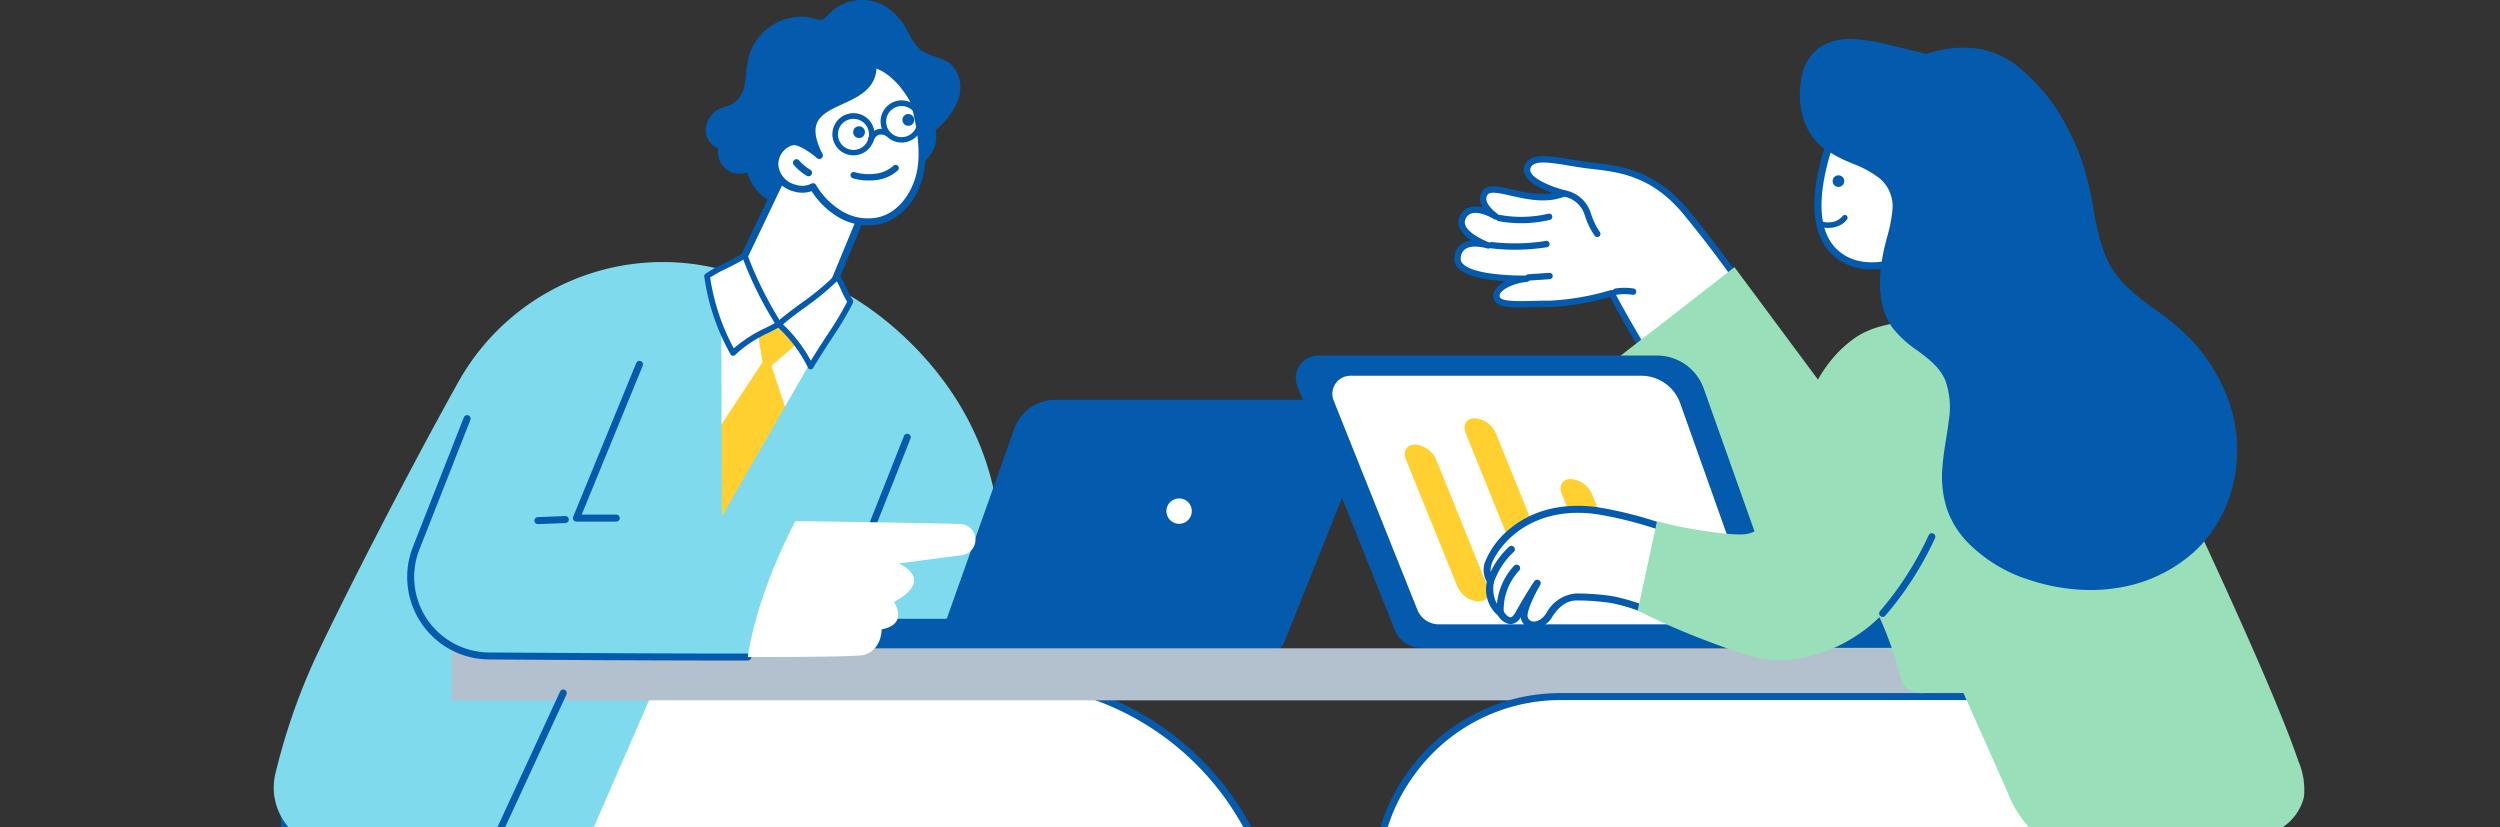 <svg xmlns="http://www.w3.org/2000/svg" xmlns:xlink="http://www.w3.org/1999/xlink" width="414" height="136.951" viewBox="0 0 414 136.951">
  <rect x="0" y="0" width="414" height="136.951" fill="#333333" stroke="none"/>
  <defs>
    <clipPath id="clip-path">
      <rect id="長方形_29250" data-name="長方形 29250" width="414" height="136.951" transform="translate(180 1656.549)" fill="#fff" stroke="#005bac" stroke-width="1"/>
    </clipPath>
    <clipPath id="clip-path-2">
      <rect id="長方形_29253" data-name="長方形 29253" width="392.625" height="238.49" fill="none"/>
    </clipPath>
  </defs>
  <g id="img_vision02" transform="translate(-180 -1656.549)" clip-path="url(#clip-path)">
    <g id="グループ_50848" data-name="グループ 50848" transform="translate(-123.625 19.549)">
      <g id="グループ_50849" data-name="グループ 50849" transform="translate(317 1637)">
        <g id="グループ_50848-2" data-name="グループ 50848" clip-path="url(#clip-path-2)">
          <path id="パス_119285" data-name="パス 119285" d="M396.758,78.879c-2.27-4.05-6.723-11.4-8.376-14.726a42.8,42.8,0,0,1-10.248,1.769c-4.4-.014-8.439.514-8.8-1.073s2.721-2.905,4.989-3.087c0,0-11.719.272-11.451-3.409s5.082-2.1,5.082-2.1-5.552-1.985-4.2-4.685,5.442-.11,5.442-.11-3.142-2.137-1.724-3.973,7.88,2.3,13.027.142c0,0-6.674-1.694-6.081-4.2s5.3-1.065,9.756-.488,10.679.695,16.56,7.856S410.5,63.747,410.5,63.747a143.862,143.862,0,0,1-13.742,15.132" transform="translate(-134.876 -15.613)" fill="#fff"/>
          <path id="パス_119286" data-name="パス 119286" d="M396.538,79.034a.466.466,0,0,1-.059,0,.372.372,0,0,1-.264-.185c-.821-1.465-1.922-3.351-3.088-5.349-2-3.419-4.055-6.949-5.156-9.115a41.689,41.689,0,0,1-10.005,1.7h-.226c-.875,0-1.728.02-2.555.04-3.529.083-6.081.143-6.433-1.4a1.663,1.663,0,0,1,.331-1.376,5.049,5.049,0,0,1,2.154-1.478c-2.815-.145-6.883-.628-8.358-2.176a2.007,2.007,0,0,1-.6-1.576,2.769,2.769,0,0,1,1.171-2.234,3.7,3.7,0,0,1,1.964-.546,5.408,5.408,0,0,1-2.3-2.291,2.177,2.177,0,0,1,.086-1.855,2.443,2.443,0,0,1,1.572-1.325,4.374,4.374,0,0,1,2.4.156,3.257,3.257,0,0,1-.632-1.384,2,2,0,0,1,.418-1.59c.776-1.006,2.516-.613,4.72-.115s4.887,1.1,7.348.5c-2-.643-5.7-2.141-5.189-4.3.554-2.335,3.926-1.775,7.5-1.181.875.146,1.779.3,2.668.412.381.049.776.095,1.182.143,4.281.5,10.145,1.184,15.616,7.845,5.825,7.093,9.746,12.92,9.785,12.978a.37.37,0,0,1-.014.433,145.5,145.5,0,0,1-13.784,15.178.372.372,0,0,1-.25.1m-8.376-15.466a.37.37,0,0,1,.332.205c1.048,2.11,3.2,5.79,5.273,9.349,1.062,1.82,2.07,3.547,2.864,4.951a145.055,145.055,0,0,0,13.191-14.558c-.77-1.128-4.429-6.413-9.591-12.7-5.281-6.431-10.742-7.068-15.13-7.58-.409-.048-.807-.094-1.191-.144-.9-.117-1.813-.268-2.694-.415-3.359-.559-6.26-1.042-6.654.621-.415,1.752,4.172,3.335,5.812,3.751a.37.37,0,0,1,.052.7c-2.959,1.241-6.256.5-8.906-.1-1.869-.422-3.482-.787-3.971-.155a1.268,1.268,0,0,0-.272,1.02c.2,1.237,1.894,2.409,1.911,2.42a.37.37,0,0,1-.406.619c-.022-.014-2.256-1.411-3.807-.981a1.71,1.71,0,0,0-1.107.944,1.447,1.447,0,0,0-.06,1.248c.565,1.411,3.116,2.588,4.051,2.922a.37.37,0,0,1-.239.7c-.025-.008-2.437-.78-3.754.1a2.045,2.045,0,0,0-.844,1.673,1.277,1.277,0,0,0,.4,1.011c2.069,2.174,10.593,2,10.677,2a.378.378,0,0,1,.379.351.37.37,0,0,1-.341.388c-1.576.126-3.726.875-4.451,1.863a.925.925,0,0,0-.206.773c.217.953,2.878.89,5.693.824.887-.021,1.808-.042,2.748-.04h.049a42.887,42.887,0,0,0,10.09-1.753.358.358,0,0,1,.108-.016" transform="translate(-134.657 -15.398)" fill="#045aac"/>
          <path id="パス_119287" data-name="パス 119287" d="M396.446,79.1a.535.535,0,0,1-.083-.007.523.523,0,0,1-.376-.263c-.846-1.508-1.985-3.459-3.086-5.346-1.957-3.351-3.979-6.814-5.1-9.007a41.258,41.258,0,0,1-9.923,1.667h-.226c-.86,0-1.7.019-2.516.039-3.639.085-6.244.148-6.625-1.521a1.813,1.813,0,0,1,.359-1.5A4.573,4.573,0,0,1,370.5,61.89c-2.935-.195-6.448-.74-7.826-2.188a2.153,2.153,0,0,1-.64-1.7,2.918,2.918,0,0,1,1.24-2.353,3.519,3.519,0,0,1,1.564-.538A4.943,4.943,0,0,1,362.882,53a2.329,2.329,0,0,1,.092-1.984,2.593,2.593,0,0,1,1.67-1.406,4.124,4.124,0,0,1,2.075.043,3.078,3.078,0,0,1-.422-1.094,2.155,2.155,0,0,1,.449-1.712c.838-1.085,2.621-.682,4.879-.172a17.889,17.889,0,0,0,6.71.621c-2.206-.772-5.231-2.229-4.739-4.3.587-2.479,4.031-1.906,7.675-1.3.87.145,1.771.295,2.662.41.351.046.712.088,1.084.132l.1.011c4.308.5,10.208,1.191,15.719,7.9,5.857,7.132,9.756,12.934,9.793,12.991a.525.525,0,0,1-.021.617,144.752,144.752,0,0,1-13.8,15.2.526.526,0,0,1-.356.139M387.878,64.13a.158.158,0,0,1,.14.086c1.108,2.178,3.164,5.7,5.153,9.107,1.1,1.889,2.242,3.841,3.089,5.351a.211.211,0,0,0,.152.106l.034,0a.213.213,0,0,0,.144-.057,144.516,144.516,0,0,0,13.766-15.158.212.212,0,0,0,.008-.249c-.037-.057-3.928-5.845-9.775-12.966-5.431-6.613-11.258-7.293-15.513-7.789l-.1-.011c-.373-.043-.736-.086-1.088-.132-.9-.116-1.8-.266-2.673-.412-3.5-.581-6.8-1.13-7.318,1.062-.494,2.083,3.392,3.573,5.085,4.117a.157.157,0,0,1-.011.3c-2.495.608-5.224-.008-7.416-.5-2.153-.487-3.851-.871-4.565.057a1.848,1.848,0,0,0-.387,1.47,3.078,3.078,0,0,0,.6,1.315.157.157,0,0,1-.173.243,4.156,4.156,0,0,0-2.31-.156,2.292,2.292,0,0,0-1.473,1.245,2.026,2.026,0,0,0-.081,1.727,5.1,5.1,0,0,0,2.233,2.215.16.16,0,0,1,.071.175.158.158,0,0,1-.148.117,3.514,3.514,0,0,0-1.881.519,2.62,2.62,0,0,0-1.1,2.116,1.856,1.856,0,0,0,.554,1.456c1.1,1.155,4.03,1.911,8.252,2.129a.157.157,0,0,1,.052.3,4.833,4.833,0,0,0-2.087,1.425,1.505,1.505,0,0,0-.3,1.248c.323,1.417,2.822,1.36,6.276,1.277.851-.02,1.7-.04,2.559-.04h.226a41.242,41.242,0,0,0,9.961-1.691.169.169,0,0,1,.043-.006m8.661,14.007-.025,0a.158.158,0,0,1-.112-.078c-.794-1.4-1.8-3.126-2.863-4.949-2.078-3.558-4.225-7.238-5.278-9.359a.223.223,0,0,0-.254-.109A43.275,43.275,0,0,1,377.873,65.4h-.05c-.945-.008-1.849.019-2.733.039-3.019.071-5.615.133-5.862-.946a1.071,1.071,0,0,1,.234-.9c.751-1.024,2.955-1.8,4.565-1.926a.214.214,0,0,0,.2-.223.222.222,0,0,0-.215-.2h0c-.358.006-8.689.163-10.794-2.05a1.432,1.432,0,0,1-.439-1.132,2.191,2.191,0,0,1,.913-1.791c1.331-.894,3.63-.207,3.888-.125a.213.213,0,0,0,.141-.4c-.954-.341-3.557-1.546-4.144-3.011a1.6,1.6,0,0,1,.066-1.377,1.858,1.858,0,0,1,1.205-1.025c1.627-.454,3.911.985,3.934,1a.213.213,0,0,0,.233-.356c-.018-.012-1.771-1.216-1.979-2.525a1.418,1.418,0,0,1,.3-1.142c.55-.711,2.126-.355,4.123.1,2.634.6,5.9,1.334,8.818.112a.213.213,0,0,0-.03-.4c-.065-.016-6.455-1.706-5.926-3.94.429-1.806,3.4-1.311,6.831-.74.836.139,1.781.3,2.69.415.371.048.756.093,1.15.139l.039,0c4.416.515,9.911,1.157,15.233,7.636,5.207,6.342,8.91,11.7,9.6,12.709a.158.158,0,0,1-.006.186A144.767,144.767,0,0,1,396.645,78.1a.155.155,0,0,1-.106.042m-8.468-14.82a.53.53,0,0,1,.472.293c1.048,2.111,3.194,5.786,5.268,9.34,1.021,1.749,1.987,3.4,2.766,4.779a144.815,144.815,0,0,0,12.957-14.314c-.831-1.215-4.463-6.439-9.517-12.592-5.241-6.381-10.667-7.014-15.027-7.523l-.04-.005c-.4-.046-.782-.091-1.155-.139-.915-.119-1.863-.276-2.7-.416-3.282-.547-6.115-1.018-6.475.5s3.684,3.052,5.7,3.563a.527.527,0,0,1,.074,1c-3.006,1.262-6.331.51-9-.094-1.744-.393-3.385-.764-3.812-.211a1.1,1.1,0,0,0-.243.9c.185,1.167,1.828,2.3,1.845,2.315a.527.527,0,0,1-.578.881c-.023-.014-2.2-1.372-3.682-.962a1.556,1.556,0,0,0-1.007.863,1.3,1.3,0,0,0-.055,1.119c.544,1.358,3.042,2.505,3.958,2.832a.527.527,0,0,1-.341,1c-.1-.03-2.388-.74-3.617.087a1.9,1.9,0,0,0-.776,1.553,1.135,1.135,0,0,0,.353.892c2.011,2.113,10.478,1.955,10.561,1.952a.527.527,0,0,1,.053,1.052c-1.541.124-3.638.847-4.337,1.8a.771.771,0,0,0-.18.645c.188.829,3.03.761,5.537.7.9-.021,1.812-.047,2.752-.04h.049a42.374,42.374,0,0,0,10.043-1.745.519.519,0,0,1,.155-.023" transform="translate(-134.565 -15.305)" fill="#045aac"/>
          <path id="パス_119288" data-name="パス 119288" d="M381.366,73.14a.37.37,0,0,1-.025-.74l3.478-.232a.37.37,0,0,1,.05.739l-3.478.232h-.025" transform="translate(-141.615 -26.824)" fill="#045aac"/>
          <path id="パス_119289" data-name="パス 119289" d="M381.274,73.2a.527.527,0,0,1-.035-1.053l3.478-.233a.527.527,0,1,1,.071,1.052l-3.479.232h-.035m3.477-.973h-.014l-3.477.233a.213.213,0,0,0,.014.425v.157l.014-.158,3.479-.232a.213.213,0,0,0-.016-.425" transform="translate(-141.522 -26.731)" fill="#045aac"/>
          <path id="パス_119290" data-name="パス 119290" d="M375.5,64.888a33.859,33.859,0,0,1-3.865-.221.37.37,0,1,1,.085-.735,33.216,33.216,0,0,0,8.945-.188.37.37,0,0,1,.115.731,33.943,33.943,0,0,1-5.279.413" transform="translate(-138.015 -23.692)" fill="#045aac"/>
          <path id="パス_119291" data-name="パス 119291" d="M375.411,64.953a34.159,34.159,0,0,1-3.884-.222.527.527,0,1,1,.122-1.047,33.055,33.055,0,0,0,8.9-.187.527.527,0,1,1,.163,1.042,34.242,34.242,0,0,1-5.3.415m-3.825-.959a.208.208,0,0,0-.131.045.214.214,0,0,0,.109.38,33.886,33.886,0,0,0,9.1-.191.215.215,0,0,0,.178-.244.212.212,0,0,0-.243-.177,33.378,33.378,0,0,1-8.987.188h-.027" transform="translate(-137.922 -23.599)" fill="#045aac"/>
          <path id="パス_119292" data-name="パス 119292" d="M377.25,57.822a20.386,20.386,0,0,1-3.7-.336.37.37,0,0,1,.134-.728,19.8,19.8,0,0,0,8.116-.205.37.37,0,0,1,.171.721,20.474,20.474,0,0,1-4.723.549" transform="translate(-138.735 -21.016)" fill="#045aac"/>
          <path id="パス_119293" data-name="パス 119293" d="M377.157,57.887a20.555,20.555,0,0,1-3.726-.339.527.527,0,0,1-.2-.953.531.531,0,0,1,.4-.084,19.633,19.633,0,0,0,8.051-.2.527.527,0,1,1,.243,1.026,20.593,20.593,0,0,1-4.759.554m-3.632-1.071a.214.214,0,0,0-.121.038.213.213,0,0,0-.054.3.215.215,0,0,0,.137.089,20.5,20.5,0,0,0,8.356-.212.213.213,0,1,0-.1-.415,19.941,19.941,0,0,1-8.18.207.265.265,0,0,0-.039,0" transform="translate(-138.642 -20.924)" fill="#045aac"/>
          <path id="パス_119294" data-name="パス 119294" d="M396.3,57.839A.374.374,0,0,1,396,57.7a11.762,11.762,0,0,1-1.587-3.26l-.177-.482a4.592,4.592,0,0,0-3.385-2.8.37.37,0,1,1,.1-.733,5.307,5.307,0,0,1,3.975,3.277l.178.485a11.2,11.2,0,0,0,1.477,3.06.37.37,0,0,1-.292.6" transform="translate(-145.161 -18.74)" fill="#045aac"/>
          <path id="パス_119295" data-name="パス 119295" d="M396.2,57.9a.525.525,0,0,1-.417-.2,11.824,11.824,0,0,1-1.607-3.289L394,53.916a4.424,4.424,0,0,0-3.26-2.7.527.527,0,0,1,.147-1.044,5.474,5.474,0,0,1,4.1,3.378l.178.486a11.116,11.116,0,0,0,1.454,3.018.526.526,0,0,1-.416.85m-5.393-7.422a.209.209,0,0,0-.209.183.214.214,0,0,0,.04.158.211.211,0,0,0,.141.083,4.761,4.761,0,0,1,3.51,2.9l.176.482a11.709,11.709,0,0,0,1.564,3.218.219.219,0,0,0,.3.037.213.213,0,0,0,.038-.3,11.3,11.3,0,0,1-1.5-3.1l-.177-.485a5.143,5.143,0,0,0-3.85-3.175l-.032,0" transform="translate(-145.068 -18.647)" fill="#045aac"/>
          <path id="パス_119296" data-name="パス 119296" d="M404.354,76.961a.37.37,0,0,1-.062-.735,9.042,9.042,0,0,1,2.989-.006.37.37,0,1,1-.121.73,8.3,8.3,0,0,0-2.744.006.421.421,0,0,1-.062.005" transform="translate(-150.159 -28.286)" fill="#045aac"/>
          <path id="パス_119297" data-name="パス 119297" d="M404.261,77.025a.527.527,0,0,1-.087-1.047,9.186,9.186,0,0,1,3.042-.006.528.528,0,0,1,.434.606.525.525,0,0,1-.606.435,8.122,8.122,0,0,0-2.693.005.593.593,0,0,1-.089.007m1.451-.862a8.879,8.879,0,0,0-1.486.125.213.213,0,0,0-.139.087.216.216,0,0,0-.036.159.209.209,0,0,0,.245.175,8.465,8.465,0,0,1,2.8-.006.206.206,0,0,0,.16-.036.215.215,0,0,0-.09-.385,8.813,8.813,0,0,0-1.451-.119" transform="translate(-150.067 -28.193)" fill="#045aac"/>
          <path id="パス_119298" data-name="パス 119298" d="M495.883,102.63l-47.019,1.757L423.634,70.42,402.972,86.48l24.076,39.794a27.814,27.814,0,0,0,23.186,11.219l53.48-1.649Z" transform="translate(-149.783 -26.175)" fill="#99e0ba"/>
          <path id="パス_119299" data-name="パス 119299" d="M153.565,327.667a.36.36,0,0,1-.329-.21l-28.225-61.88a.36.36,0,0,1,.656-.3l28.225,61.88a.359.359,0,0,1-.328.508" transform="translate(-46.454 -98.525)" fill="#045aac"/>
          <path id="パス_119300" data-name="パス 119300" d="M153.436,327.756a.582.582,0,0,1-.529-.339l-28.225-61.879a.579.579,0,0,1,.288-.767.581.581,0,0,1,.768.287l28.225,61.88a.579.579,0,0,1-.528.819m-28.226-62.6a.137.137,0,0,0-.058.013.142.142,0,0,0-.074.079.138.138,0,0,0,0,.1l28.225,61.88a.141.141,0,0,0,.26-.009.141.141,0,0,0,0-.106l-28.225-61.88a.14.14,0,0,0-.128-.082" transform="translate(-46.324 -98.395)" fill="#045aac"/>
          <path id="パス_119301" data-name="パス 119301" d="M167.46,369.415a3.612,3.612,0,1,0,3.612-3.6,3.605,3.605,0,0,0-3.612,3.6" transform="translate(-62.244 -135.973)" fill="#045aac"/>
          <path id="パス_119302" data-name="パス 119302" d="M170.942,373.1a3.818,3.818,0,1,1,3.832-3.818,3.829,3.829,0,0,1-3.832,3.818m0-7.2a3.378,3.378,0,1,0,3.392,3.378,3.389,3.389,0,0,0-3.392-3.378" transform="translate(-62.114 -135.843)" fill="#045aac"/>
          <path id="パス_119303" data-name="パス 119303" d="M207.324,319.768H149.895a10.9,10.9,0,0,1-10.2-14.83l32.276-83.109h59.539l-32.187,82.88,9.96,10.553a2.673,2.673,0,0,1-1.956,4.506" transform="translate(-51.645 -82.453)" fill="#fff"/>
          <path id="パス_119304" data-name="パス 119304" d="M207.117,319.914h-57.43A11.262,11.262,0,0,1,139.147,304.6l32.277-83.108a.36.36,0,0,1,.336-.23H231.3a.359.359,0,0,1,.336.489L199.53,304.415l9.8,10.388a3.031,3.031,0,0,1-2.218,5.111m-35.11-97.938L139.82,304.855a10.544,10.544,0,0,0,9.867,14.342h57.43a2.314,2.314,0,0,0,1.693-3.9l-9.96-10.553a.358.358,0,0,1-.074-.376l32-82.391Z" transform="translate(-51.438 -82.241)" fill="#045aac"/>
          <path id="パス_119305" data-name="パス 119305" d="M206.987,320h-57.43a11.481,11.481,0,0,1-10.743-15.617l32.276-83.109a.577.577,0,0,1,.541-.37H231.17a.578.578,0,0,1,.541.788l-32.055,82.539,9.71,10.288A3.251,3.251,0,0,1,206.987,320M171.63,221.348a.14.14,0,0,0-.131.09l-32.276,83.108a11.041,11.041,0,0,0,10.334,15.018h57.43a2.811,2.811,0,0,0,2.058-4.74l-9.8-10.388a.219.219,0,0,1-.045-.231L231.3,221.536a.138.138,0,0,0-.015-.128.142.142,0,0,0-.116-.061Zm35.357,97.938h-57.43a10.764,10.764,0,0,1-10.072-14.64l32.188-82.88a.219.219,0,0,1,.2-.14h58.766a.219.219,0,0,1,.2.3l-32,82.391a.139.139,0,0,0,.028.145l9.961,10.554a2.534,2.534,0,0,1-1.854,4.271m-34.959-97.22L139.895,304.8a10.324,10.324,0,0,0,9.662,14.041h57.43a2.094,2.094,0,0,0,1.533-3.53l-9.96-10.553a.582.582,0,0,1-.119-.606l31.881-82.092Z" transform="translate(-51.308 -82.111)" fill="#045aac"/>
          <path id="パス_119306" data-name="パス 119306" d="M204.9,353.743H154.634a.359.359,0,1,1,0-.718H204.9a.359.359,0,1,1,0,.718" transform="translate(-57.343 -131.218)" fill="#045aac"/>
          <path id="パス_119307" data-name="パス 119307" d="M204.774,353.833H154.5a.579.579,0,1,1,0-1.158h50.27a.579.579,0,1,1,0,1.158m-50.27-.718a.139.139,0,1,0,0,.278h50.27a.139.139,0,1,0,0-.278Z" transform="translate(-57.213 -131.088)" fill="#045aac"/>
          <path id="パス_119308" data-name="パス 119308" d="M60.516,179.235l-5.825,16.843A19.408,19.408,0,0,0,73.1,221.793h83.194l37.005,75.5a12.95,12.95,0,0,0,11.632,7.237h60.32a1.755,1.755,0,0,0,1.037-3.175l-16.124-11.7L214.9,207.311a46.387,46.387,0,0,0-42.663-28.076Z" transform="translate(-19.928 -66.621)" fill="#fff"/>
          <path id="パス_119309" data-name="パス 119309" d="M265.034,304.678h-60.32a13.391,13.391,0,0,1-11.956-7.439l-36.907-75.3H72.882a19.767,19.767,0,0,1-18.75-26.191L59.957,178.9a.36.36,0,0,1,.341-.242H172.02a46.682,46.682,0,0,1,42.995,28.294l35.224,82.259,16.044,11.637a2.114,2.114,0,0,1-1.25,3.824M60.555,179.381l-5.741,16.6a19.049,19.049,0,0,0,18.068,25.238h83.194a.361.361,0,0,1,.324.2l37.006,75.5a12.666,12.666,0,0,0,11.308,7.036h60.32a1.4,1.4,0,0,0,.825-2.525l-16.124-11.7a.361.361,0,0,1-.119-.15l-35.263-82.35a45.964,45.964,0,0,0-42.332-27.858Z" transform="translate(-19.71 -66.408)" fill="#045aac"/>
          <path id="パス_119310" data-name="パス 119310" d="M264.9,304.768h-60.32a13.612,13.612,0,0,1-12.153-7.562l-36.847-75.177H72.753a19.989,19.989,0,0,1-18.958-26.483L59.619,178.7a.581.581,0,0,1,.549-.39H171.891a46.9,46.9,0,0,1,43.2,28.428l35.2,82.2,15.995,11.6a2.333,2.333,0,0,1-1.379,4.222M60.168,178.754a.14.14,0,0,0-.133.094L54.21,195.69a19.548,19.548,0,0,0,18.542,25.9h82.969a.219.219,0,0,1,.2.123l36.907,75.3a13.169,13.169,0,0,0,11.758,7.315H264.9a1.893,1.893,0,0,0,1.12-3.426L249.98,289.266a.226.226,0,0,1-.073-.092l-35.224-82.259a46.464,46.464,0,0,0-42.792-28.161ZM264.9,304.05h-60.32a12.887,12.887,0,0,1-11.505-7.158l-37.006-75.5a.142.142,0,0,0-.126-.078H72.753a19.269,19.269,0,0,1-18.277-25.53l5.741-16.6a.221.221,0,0,1,.208-.148H171.891a46.181,46.181,0,0,1,42.533,27.991l35.264,82.35a.14.14,0,0,0,.047.058l16.124,11.7a1.615,1.615,0,0,1-.954,2.923M60.581,179.472l-5.689,16.453a18.829,18.829,0,0,0,17.861,24.947h83.194a.585.585,0,0,1,.521.324l37.006,75.5a12.444,12.444,0,0,0,11.11,6.912H264.9a1.176,1.176,0,0,0,.7-2.127l-16.124-11.7a.585.585,0,0,1-.193-.24L214.021,207.2a45.744,45.744,0,0,0-42.13-27.724Z" transform="translate(-19.58 -66.279)" fill="#045aac"/>
          <path id="パス_119311" data-name="パス 119311" d="M336.427,355.134H286.053a.359.359,0,1,1,0-.718h50.375a.359.359,0,1,1,0,.718" transform="translate(-106.191 -131.735)" fill="#045aac"/>
          <path id="パス_119312" data-name="パス 119312" d="M336.3,355.224H285.923a.579.579,0,1,1,0-1.158H336.3a.579.579,0,1,1,0,1.158m-50.375-.718a.139.139,0,1,0,0,.278H336.3a.139.139,0,1,0,0-.278Z" transform="translate(-106.061 -131.605)" fill="#045aac"/>
          <path id="パス_119313" data-name="パス 119313" d="M172.6,84.413l-.7-8.877-21.068-4.512-30.36,60.9,37.12-1.25Z" transform="translate(-44.78 -26.399)" fill="#fff"/>
          <path id="パス_119314" data-name="パス 119314" d="M180.185,88.705l-2.992-3.245-3.375,2,.682,4.3-8.755,13.252.8,20.161,12.962-22.2L175.978,92.33Z" transform="translate(-61.607 -31.765)" fill="#ffd030"/>
          <path id="パス_119315" data-name="パス 119315" d="M147.956,137.4l34.26-59.593s34.825,18.63,22.372,59.593Z" transform="translate(-54.995 -28.921)" fill="#80daed"/>
          <path id="パス_119316" data-name="パス 119316" d="M200.416,142.676a.367.367,0,0,1-.133-.025.359.359,0,0,1-.2-.466L210.886,114.9a.361.361,0,0,1,.671.264l-10.806,27.282a.36.36,0,0,1-.336.227" transform="translate(-74.36 -42.625)" fill="#045aac"/>
          <path id="パス_119317" data-name="パス 119317" d="M200.286,142.766a.6.6,0,0,1-.21-.039.582.582,0,0,1-.331-.752l10.807-27.283a.581.581,0,0,1,1.073-.017.576.576,0,0,1,.006.443l-10.8,27.282a.576.576,0,0,1-.54.366m10.807-28a.143.143,0,0,0-.133.088l-10.806,27.282a.14.14,0,0,0,.08.18.147.147,0,0,0,.183-.079l10.8-27.282a.136.136,0,0,0,0-.106.138.138,0,0,0-.077-.074.13.13,0,0,0-.05-.009" transform="translate(-74.23 -42.495)" fill="#045aac"/>
          <path id="パス_119318" data-name="パス 119318" d="M124.955,70.275l.114,43.677-23.113,53.039-41.77-.934a10,10,0,0,1-9.039-12.367,104.632,104.632,0,0,1,6.275-18.355c4.328-9.35,15.146-30.523,23.9-46.242A38.8,38.8,0,0,1,123.93,70.02q.513.121,1.025.254" transform="translate(-18.9 -25.651)" fill="#80daed"/>
          <path id="パス_119319" data-name="パス 119319" d="M203.875,163.538h66.06l-2.127,5.729H201.4Z" transform="translate(-74.859 -60.786)" fill="#e3e8fd"/>
          <path id="パス_119320" data-name="パス 119320" d="M261.164,169.2H181.218a2.364,2.364,0,0,1-1.338-.388,2.3,2.3,0,0,1-.87-2.71c.943-1.97,2.891-2.664,5.772-2.664h81.627l-1.059,2.869a4.469,4.469,0,0,1-4.186,2.894" transform="translate(-66.483 -60.749)" fill="#045aac"/>
          <path id="パス_119321" data-name="パス 119321" d="M261.033,169.291H181.087a2.563,2.563,0,0,1-1.461-.427,2.524,2.524,0,0,1-.953-2.969c.931-1.947,2.773-2.806,5.979-2.806h81.627a.22.22,0,0,1,.206.3l-1.059,2.869a4.711,4.711,0,0,1-4.393,3.038m-76.381-5.763c-3.015,0-4.734.783-5.574,2.539a2.081,2.081,0,0,0,.8,2.434,2.131,2.131,0,0,0,1.213.35h79.946a4.267,4.267,0,0,0,3.98-2.751l.951-2.572Z" transform="translate(-66.353 -60.619)" fill="#045aac"/>
          <path id="パス_119322" data-name="パス 119322" d="M279.3,147.75a3.905,3.905,0,0,0,3.628-2.451l14.153-35.394a3.05,3.05,0,0,0-2.842-4.178H245.106a6.988,6.988,0,0,0-6.588,4.64L225.233,147.75Z" transform="translate(-83.718 -39.299)" fill="#045aac"/>
          <path id="パス_119323" data-name="パス 119323" d="M279.172,147.84H225.1a.221.221,0,0,1-.207-.293l13.285-37.382a7.221,7.221,0,0,1,6.8-4.786H294.11a3.271,3.271,0,0,1,3.047,4.479L283,145.251a4.1,4.1,0,0,1-3.832,2.589m-53.758-.44h53.758a3.665,3.665,0,0,0,3.423-2.313l14.153-35.394a2.829,2.829,0,0,0-2.638-3.876H244.976a6.781,6.781,0,0,0-6.382,4.494Z" transform="translate(-83.588 -39.169)" fill="#045aac"/>
          <path id="パス_119324" data-name="パス 119324" d="M290.345,133.462a2.1,2.1,0,1,1-2.1-2.09,2.094,2.094,0,0,1,2.1,2.09" transform="translate(-106.361 -48.831)" fill="#fff"/>
          <rect id="長方形_29252" data-name="長方形 29252" width="291.571" height="8.613" transform="translate(61.444 107.363)" fill="#b2c1cd"/>
          <path id="パス_119325" data-name="パス 119325" d="M114.4,121.5,124.83,96.053l-28.537,8.978-8.446,21.462a13.073,13.073,0,0,0,12.122,17.838c13.424.093,30.118.192,42.8.178,1.348-8.923,5.466-17.859,7.876-22.52-18.507-.266-36.248-.491-36.248-.491" transform="translate(-32.311 -35.703)" fill="#80daed"/>
          <path id="パス_119326" data-name="パス 119326" d="M137.026,121.644h-6.593a.359.359,0,0,1-.334-.494l10.434-25.444a.36.36,0,0,1,.667.271l-10.231,24.949h6.056a.359.359,0,1,1,0,.718" transform="translate(-48.348 -35.49)" fill="#045aac"/>
          <path id="パス_119327" data-name="パス 119327" d="M136.9,121.734H130.3a.579.579,0,0,1-.538-.8L140.2,95.492a.58.58,0,1,1,1.074.438l-10.106,24.646H136.9a.579.579,0,1,1,0,1.158m3.84-26.163a.137.137,0,0,0-.054.011.141.141,0,0,0-.076.076L130.173,121.1a.139.139,0,0,0,.013.13.141.141,0,0,0,.117.061H136.9a.139.139,0,1,0,0-.278h-6.056a.22.22,0,0,1-.2-.3l10.231-24.949a.138.138,0,0,0,0-.106.137.137,0,0,0-.076-.075.145.145,0,0,0-.054-.011" transform="translate(-48.217 -35.36)" fill="#045aac"/>
          <path id="パス_119328" data-name="パス 119328" d="M140.188,149.968c-12.876,0-29.093-.1-40.44-.179A13.433,13.433,0,0,1,87.293,131.46L95.739,110a.36.36,0,0,1,.67.262l-8.446,21.462A12.714,12.714,0,0,0,99.754,149.07c12.051.083,29.6.188,42.8.178a.359.359,0,1,1,0,.718h-2.362" transform="translate(-32.093 -40.801)" fill="#045aac"/>
          <path id="パス_119329" data-name="パス 119329" d="M140.058,150.057c-12.864,0-29.241-.1-40.441-.179a13.653,13.653,0,0,1-12.658-18.629L95.4,109.788a.581.581,0,0,1,1.073-.019.573.573,0,0,1,.007.443l-8.445,21.462A12.495,12.495,0,0,0,99.624,148.72c18.274.126,32.664.187,42.8.178a.58.58,0,0,1,.581.579.579.579,0,0,1-.579.579Zm-44.114-40.2a.139.139,0,0,0-.13.089L87.368,131.41A13.213,13.213,0,0,0,99.62,149.439c11.2.077,27.576.179,40.438.179h2.362a.139.139,0,0,0,.1-.042.134.134,0,0,0,.04-.1.14.14,0,0,0-.141-.139c-10.126.008-24.524-.052-42.8-.178a12.936,12.936,0,0,1-11.993-17.648l8.446-21.462a.14.14,0,0,0,0-.106A.136.136,0,0,0,96,109.87a.14.14,0,0,0-.052-.01" transform="translate(-31.963 -40.671)" fill="#045aac"/>
          <path id="パス_119330" data-name="パス 119330" d="M210.982,137.82c-5.472-.151-16.133-.327-27.3-.488-2.411,4.662-6.529,13.6-7.876,22.52,10.408-.011,18.115-.1,19.086-.326,3.134-.737,3.072-4.254,3.072-4.254,4.583-.873,2.041-4.534,2.041-4.534,6.976-3.791.815-6.388.815-6.388l10.429-1.37a2.591,2.591,0,0,0-.263-5.16" transform="translate(-65.345 -51.046)" fill="#fff"/>
          <path id="パス_119331" data-name="パス 119331" d="M120.262,137.259a.359.359,0,0,1-.014-.718l4.545-.177a.355.355,0,0,1,.374.345.36.36,0,0,1-.346.373l-4.545.176h-.014" transform="translate(-44.567 -50.686)" fill="#045aac"/>
          <path id="パス_119332" data-name="パス 119332" d="M120.132,137.348a.579.579,0,0,1-.022-1.157l4.545-.177a.569.569,0,0,1,.413.148.58.58,0,0,1-.368,1.009l-4.545.177h-.023m4.552-.895h-.009l-4.548.177a.141.141,0,0,0-.1.045.137.137,0,0,0-.037.1.14.14,0,0,0,.14.134v.22l0-.22,4.547-.177a.141.141,0,0,0,.089-.244.13.13,0,0,0-.088-.034" transform="translate(-44.437 -50.556)" fill="#045aac"/>
          <path id="パス_119333" data-name="パス 119333" d="M176.893,3.978a9,9,0,0,0-4.828,6.076c-.3,1.341-.277,2.734-.547,4.08a4.8,4.8,0,0,1-2.117,3.385c-.6.331-1.3.455-1.935.725a3.917,3.917,0,0,0-2.4,3.131,3.08,3.08,0,0,0,2.1,3.189,3.372,3.372,0,0,0,4.7,3.809c.466,2.647,2.782,4.695,5.352,5.511a16.684,16.684,0,0,0,8.01.108,33.611,33.611,0,0,0,14.033-5.813,10.384,10.384,0,0,0,2.768-2.793,4.652,4.652,0,0,0,.608-3.78,12.386,12.386,0,0,0,3.824-5.026,5.243,5.243,0,0,0-1.388-5.811c-1.373-1.04-3.3-1.111-4.683-2.141-1.2-.893-1.8-2.354-2.545-3.646a9.781,9.781,0,0,0-3.907-3.924,7.525,7.525,0,0,0-6.576.078,10.87,10.87,0,0,0-2.638,2.136c-.845.78-2.2-.043-3.248-.126a9.01,9.01,0,0,0-4.583.831" transform="translate(-61.35 -0.126)" fill="#045aac"/>
          <path id="パス_119334" data-name="パス 119334" d="M180.9,34.523a12.8,12.8,0,0,1-3.877-.555,7.843,7.843,0,0,1-5.449-5.417,3.59,3.59,0,0,1-4.791-3.963,3.313,3.313,0,0,1-2.067-3.358,4.105,4.105,0,0,1,2.535-3.314c.271-.116.553-.205.826-.292a6.02,6.02,0,0,0,1.089-.424,4.708,4.708,0,0,0,2.009-3.235c.126-.632.189-1.291.25-1.928a17.89,17.89,0,0,1,.3-2.157A9.073,9.073,0,0,1,181.364,2.8a6.135,6.135,0,0,1,1.076.227c.775.212,1.51.413,2.006-.043.188-.175.368-.349.544-.52A8.074,8.074,0,0,1,187.136.813a7.79,7.79,0,0,1,6.771-.076,10,10,0,0,1,4,4.009c.161.278.315.562.469.848a7.961,7.961,0,0,0,2.017,2.732,7.863,7.863,0,0,0,2.268,1.028,8.216,8.216,0,0,1,2.417,1.113c1.928,1.461,2.11,4.164,1.464,6.057a12.426,12.426,0,0,1-3.782,5.027,4.878,4.878,0,0,1-.671,3.823,10.735,10.735,0,0,1-2.824,2.854,33.523,33.523,0,0,1-14.125,5.853,23.68,23.68,0,0,1-4.238.44m-9.163-6.5a.23.23,0,0,1,.1.025.222.222,0,0,1,.114.157,7.317,7.317,0,0,0,5.2,5.339,16.592,16.592,0,0,0,7.9.1A33.091,33.091,0,0,0,199,27.876a10.333,10.333,0,0,0,2.711-2.731,4.4,4.4,0,0,0,.587-3.6.22.22,0,0,1,.063-.232,12.23,12.23,0,0,0,3.762-4.933c.616-1.8.363-4.293-1.314-5.564a7.754,7.754,0,0,0-2.29-1.047,8.319,8.319,0,0,1-2.391-1.093A8.276,8.276,0,0,1,197.987,5.8c-.152-.281-.3-.562-.463-.836A9.563,9.563,0,0,0,193.71,1.13a7.34,7.34,0,0,0-6.382.079A7.73,7.73,0,0,0,185.3,2.781c-.178.173-.361.35-.553.528-.674.622-1.6.368-2.419.145a5.709,5.709,0,0,0-.995-.214,8.63,8.63,0,0,0-9.18,6.735,17.613,17.613,0,0,0-.288,2.1,19.488,19.488,0,0,1-.258,1.972,4.963,4.963,0,0,1-2.228,3.534,6.451,6.451,0,0,1-1.167.457c-.263.084-.535.17-.787.277a3.712,3.712,0,0,0-2.269,2.948,2.877,2.877,0,0,0,1.941,2.958.22.22,0,0,1,.156.262,3.152,3.152,0,0,0,4.395,3.559.221.221,0,0,1,.092-.02" transform="translate(-61.22 0)" fill="#045aac"/>
          <path id="パス_119335" data-name="パス 119335" d="M189.656,64.709l-1.923-.859,4.63-11.216s1.745-14.926-12.481-7.947l-7.812,16.37-1.313-.265s9.234,14.3,18.9,3.917" transform="translate(-63.47 -15.919)" fill="#fff"/>
          <path id="パス_119336" data-name="パス 119336" d="M189.227,64.856a.36.36,0,0,1-.147-.031l-1.923-.859a.358.358,0,0,1-.185-.464l4.611-11.168c.056-.58.526-6.292-2.6-8.486-2.011-1.412-5.126-1.111-9.26.894L171.968,61a.363.363,0,0,1-.4.2l-1.677-.338a.359.359,0,1,1,.143-.7l1.4.282,7.691-16.116a.36.36,0,0,1,.167-.168c4.446-2.18,7.846-2.48,10.108-.89,3.623,2.547,2.922,8.931,2.89,9.2a.353.353,0,0,1-.025.095l-4.5,10.894,1.6.716a.359.359,0,0,1-.148.687" transform="translate(-63.042 -15.707)" fill="#045aac"/>
          <path id="パス_119337" data-name="パス 119337" d="M189.1,64.945a.569.569,0,0,1-.237-.051l-1.923-.859a.574.574,0,0,1-.3-.748l4.6-11.137c.07-.762.458-6.169-2.506-8.252-1.93-1.355-4.947-1.06-8.97.878l-7.724,16.187a.588.588,0,0,1-.635.319l-1.68-.339a.576.576,0,0,1-.37-.249.57.57,0,0,1-.084-.434.582.582,0,0,1,.684-.452l1.232.249L178.8,44.1a.577.577,0,0,1,.27-.27c4.521-2.219,8-2.513,10.329-.873,3.722,2.616,3.014,9.131,2.983,9.406a.626.626,0,0,1-.039.153l-4.417,10.7,1.408.63a.578.578,0,0,1,.293.765.582.582,0,0,1-.53.342m-3.286-22.32a5.381,5.381,0,0,1,3.171.913c3.216,2.258,2.753,8.035,2.689,8.686a.236.236,0,0,1-.016.063l-4.611,11.168a.138.138,0,0,0,.073.179l1.922.859a.144.144,0,0,0,.187-.07.14.14,0,0,0-.07-.183l-1.6-.717a.219.219,0,0,1-.114-.285l4.5-10.894c.041-.3.721-6.565-2.788-9.032-2.191-1.539-5.516-1.235-9.885.909a.143.143,0,0,0-.065.065L171.506,60.4a.217.217,0,0,1-.241.121l-1.4-.282a.143.143,0,0,0-.165.108.14.14,0,0,0,.109.165l1.677.338a.142.142,0,0,0,.156-.077L179.4,44.517a.221.221,0,0,1,.1-.1,15.04,15.04,0,0,1,6.311-1.789" transform="translate(-62.912 -15.577)" fill="#045aac"/>
          <path id="パス_119338" data-name="パス 119338" d="M189.24,37.166a12.971,12.971,0,0,0,4.724,4.675,8.848,8.848,0,0,0,6.509.88c3.618-1.008,6-4.654,6.614-8.345s-.187-7.457-1.022-11.107c0,0-2.464-5.292-6.887-6.466.5,8.184-14.364,4.437-8.884,15.193,0,0-3.032-2.672-4.615-2.244a3.868,3.868,0,0,0-2.741,4.015,4.349,4.349,0,0,0,3.371,3.645,3.92,3.92,0,0,0,2.931-.248" transform="translate(-67.991 -6.246)" fill="#fff"/>
          <path id="パス_119339" data-name="パス 119339" d="M198.173,43.147a9.675,9.675,0,0,1-4.6-1.2,13.2,13.2,0,0,1-4.684-4.525,4.44,4.44,0,0,1-2.875.133,4.7,4.7,0,0,1-3.654-3.959,4.2,4.2,0,0,1,3.006-4.4c1.1-.3,2.685.617,3.769,1.392a6.188,6.188,0,0,1-.4-4.321c.685-1.963,2.773-2.921,4.793-3.847,2.715-1.246,5.279-2.422,5.074-5.8a.36.36,0,0,1,.453-.368c4.533,1.2,7.017,6.439,7.121,6.661a.423.423,0,0,1,.024.072c.748,3.272,1.679,7.345,1.027,11.245-.717,4.279-3.415,7.668-6.873,8.632a8.131,8.131,0,0,1-2.183.292m-9.147-6.552a.36.36,0,0,1,.308.172,12.606,12.606,0,0,0,4.589,4.547,8.469,8.469,0,0,0,6.239.85c3.628-1.011,5.806-4.776,6.356-8.059.627-3.743-.276-7.724-1.009-10.927-.206-.422-2.425-4.807-6.172-6.1-.052,3.488-2.942,4.813-5.5,5.99-1.969.9-3.829,1.756-4.413,3.431-.445,1.274-.124,2.95.983,5.121a.358.358,0,0,1-.1.447.363.363,0,0,1-.459-.015c-.8-.707-3.142-2.478-4.281-2.167a3.512,3.512,0,0,0-2.477,3.632,3.967,3.967,0,0,0,3.089,3.331,3.567,3.567,0,0,0,2.681-.212.359.359,0,0,1,.173-.044" transform="translate(-67.777 -6.034)" fill="#045aac"/>
          <path id="パス_119340" data-name="パス 119340" d="M198.044,43.236a9.88,9.88,0,0,1-4.7-1.23,13.368,13.368,0,0,1-4.664-4.445,4.727,4.727,0,0,1-2.836.075,4.925,4.925,0,0,1-3.824-4.151,4.425,4.425,0,0,1,3.166-4.634c.988-.27,2.306.344,3.388,1.041a5.877,5.877,0,0,1-.17-3.831c.716-2.051,2.847-3.028,4.908-3.974,2.76-1.266,5.141-2.36,4.947-5.592a.577.577,0,0,1,.212-.483.584.584,0,0,1,.518-.111c4.643,1.233,7.156,6.556,7.262,6.781a.608.608,0,0,1,.04.116c.752,3.292,1.688,7.388,1.028,11.328-.731,4.364-3.491,7.822-7.031,8.808a8.349,8.349,0,0,1-2.241.3m-9.28-6.167a.221.221,0,0,1,.185.1,13,13,0,0,0,4.6,4.451,9.053,9.053,0,0,0,6.615.892c3.376-.941,6.012-4.261,6.717-8.457.645-3.855-.281-7.9-1.024-11.157-.112-.249-2.54-5.391-6.988-6.572a.141.141,0,0,0-.125.027.133.133,0,0,0-.05.115c.213,3.534-2.417,4.741-5.2,6.018-1.978.908-4.023,1.846-4.678,3.72a5.972,5.972,0,0,0,.4,4.168.218.218,0,0,1-.069.254.221.221,0,0,1-.263.006c-1.526-1.089-2.8-1.572-3.584-1.358a3.976,3.976,0,0,0-2.844,4.164,4.477,4.477,0,0,0,3.48,3.766,4.233,4.233,0,0,0,2.739-.119.239.239,0,0,1,.089-.018m9.279,5.449a9.169,9.169,0,0,1-4.354-1.141,12.826,12.826,0,0,1-4.672-4.626.143.143,0,0,0-.189-.05,3.756,3.756,0,0,1-2.832.233,4.192,4.192,0,0,1-3.262-3.523,3.742,3.742,0,0,1,2.639-3.868c1.5-.4,4.455,2.188,4.484,2.214a.14.14,0,0,0,.178.006.137.137,0,0,0,.041-.172c-1.136-2.229-1.46-3.961-.994-5.294.613-1.761,2.513-2.633,4.524-3.556,2.5-1.147,5.331-2.445,5.381-5.8a.219.219,0,0,1,.291-.2c3.818,1.314,6.056,5.711,6.3,6.208.751,3.26,1.666,7.258,1.029,11.061-.562,3.352-2.793,7.2-6.515,8.235a7.609,7.609,0,0,1-2.048.273M188.9,36.244a.579.579,0,0,1,.5.277,12.385,12.385,0,0,0,4.507,4.469,8.246,8.246,0,0,0,6.074.831c3.534-.985,5.66-4.67,6.2-7.883.621-3.718-.281-7.668-1.007-10.843-.212-.422-2.269-4.463-5.75-5.834-.213,3.4-3.082,4.714-5.622,5.879-1.927.885-3.744,1.719-4.3,3.3-.423,1.214-.106,2.833.971,4.949a.579.579,0,0,1-.9.7c-.914-.8-3.11-2.38-4.078-2.119a3.284,3.284,0,0,0-2.317,3.4,3.74,3.74,0,0,0,2.917,3.139,3.373,3.373,0,0,0,2.531-.19.589.589,0,0,1,.277-.07" transform="translate(-67.648 -5.904)" fill="#045aac"/>
          <path id="パス_119341" data-name="パス 119341" d="M190.419,44.7a.363.363,0,0,1-.185-.051,8.577,8.577,0,0,1-2.08-1.744.357.357,0,0,1,.037-.506.361.361,0,0,1,.508.037,7.855,7.855,0,0,0,1.906,1.6.359.359,0,0,1-.186.667" transform="translate(-69.903 -15.725)" fill="#045aac"/>
          <path id="パス_119342" data-name="パス 119342" d="M190.29,44.786a.581.581,0,0,1-.3-.082,8.787,8.787,0,0,1-2.134-1.789.579.579,0,1,1,.878-.756,7.657,7.657,0,0,0,1.852,1.552.579.579,0,0,1,.2.795.584.584,0,0,1-.5.281M188.3,42.4a.141.141,0,0,0-.141.129.136.136,0,0,0,.034.1,8.329,8.329,0,0,0,2.027,1.7.143.143,0,0,0,.193-.048.139.139,0,0,0,.016-.1.142.142,0,0,0-.064-.085,8.074,8.074,0,0,1-1.959-1.642.139.139,0,0,0-.1-.049H188.3" transform="translate(-69.774 -15.595)" fill="#045aac"/>
          <path id="パス_119343" data-name="パス 119343" d="M550.458,297.389a.361.361,0,0,1-.328-.209L497.188,182.595a.36.36,0,0,1,.655-.3L550.784,296.88a.358.358,0,0,1-.177.476.366.366,0,0,1-.15.033" transform="translate(-184.791 -67.681)" fill="#045aac"/>
          <path id="パス_119344" data-name="パス 119344" d="M550.327,297.479a.581.581,0,0,1-.528-.337L496.857,182.558a.58.58,0,0,1,1.054-.484l52.942,114.584a.58.58,0,0,1-.526.822m-52.943-115.3a.144.144,0,0,0-.059.013.139.139,0,0,0-.074.079.137.137,0,0,0,0,.106L550.2,296.958a.143.143,0,0,0,.187.068.138.138,0,0,0,.069-.184L497.512,182.257a.14.14,0,0,0-.079-.073.146.146,0,0,0-.049-.009" transform="translate(-184.66 -67.55)" fill="#045aac"/>
          <path id="パス_119345" data-name="パス 119345" d="M578.864,370.512a3.745,3.745,0,1,0,3.745-3.73,3.737,3.737,0,0,0-3.745,3.73" transform="translate(-215.162 -136.332)" fill="#045aac"/>
          <path id="パス_119346" data-name="パス 119346" d="M582.479,374.332a3.95,3.95,0,1,1,3.964-3.95,3.962,3.962,0,0,1-3.964,3.95m0-7.46a3.51,3.51,0,1,0,3.524,3.51,3.521,3.521,0,0,0-3.524-3.51" transform="translate(-215.032 -136.201)" fill="#045aac"/>
          <path id="パス_119347" data-name="パス 119347" d="M350.577,166.518h91.291a2.694,2.694,0,0,0,1.527-.444,2.621,2.621,0,0,0,.994-3.094c-1.077-2.249-3.3-3.041-6.591-3.041H344.587l1.209,3.275a5.1,5.1,0,0,0,4.781,3.3" transform="translate(-128.082 -59.449)" fill="#045aac"/>
          <path id="パス_119348" data-name="パス 119348" d="M441.738,166.608H350.448a5.348,5.348,0,0,1-4.986-3.446l-1.21-3.276a.22.22,0,0,1,.206-.3h93.21c3.647,0,5.741.976,6.789,3.165a2.851,2.851,0,0,1-1.067,3.37,2.9,2.9,0,0,1-1.652.483m-96.965-6.578,1.1,2.979a4.906,4.906,0,0,0,4.574,3.16h91.291a2.465,2.465,0,0,0,1.4-.405,2.409,2.409,0,0,0,.912-2.836c-.958-2-2.928-2.9-6.385-2.9Z" transform="translate(-127.952 -59.319)" fill="#045aac"/>
          <path id="パス_119349" data-name="パス 119349" d="M341.141,142.032a4.46,4.46,0,0,1-4.143-2.8l-16.161-40.4a3.482,3.482,0,0,1,3.246-4.768h56.107a7.979,7.979,0,0,1,7.523,5.3l15.17,42.673Z" transform="translate(-119.162 -34.963)" fill="#045aac"/>
          <path id="パス_119350" data-name="パス 119350" d="M402.752,142.121H341.009a4.658,4.658,0,0,1-4.347-2.936L320.5,98.781a3.7,3.7,0,0,1,3.45-5.07h56.106a8.215,8.215,0,0,1,7.731,5.444l15.17,42.673a.221.221,0,0,1-.207.294m-78.8-47.97a3.263,3.263,0,0,0-3.042,4.467l16.161,40.4a4.219,4.219,0,0,0,3.938,2.66H402.44L387.374,99.3a7.772,7.772,0,0,0-7.316-5.151Z" transform="translate(-119.031 -34.832)" fill="#045aac"/>
          <path id="パス_119351" data-name="パス 119351" d="M347.515,140.2a3.826,3.826,0,0,1-3.555-2.4l-13.869-34.671a2.988,2.988,0,0,1,2.785-4.092h48.147a6.848,6.848,0,0,1,6.456,4.545L400.5,140.2Z" transform="translate(-122.615 -36.811)" fill="#fff"/>
          <path id="パス_119352" data-name="パス 119352" d="M369.9,112.722l10.275,25.371c.556,1.374-.111,2.488-1.49,2.488a4.156,4.156,0,0,1-3.505-2.488l-10.274-25.371c-.557-1.374.111-2.488,1.49-2.488a4.155,4.155,0,0,1,3.505,2.488" transform="translate(-135.562 -40.974)" fill="#ffd030"/>
          <path id="パス_119353" data-name="パス 119353" d="M419.549,142.5l2.562,6.314c.556,1.374-.111,2.488-1.49,2.488a4.156,4.156,0,0,1-3.505-2.488l-2.561-6.314c-.557-1.374.111-2.488,1.49-2.488a4.155,4.155,0,0,1,3.505,2.488" transform="translate(-154.015 -52.042)" fill="#6078f2"/>
          <path id="パス_119354" data-name="パス 119354" d="M395.231,128.743l6.057,14.958c.557,1.373-.111,2.487-1.49,2.487a4.155,4.155,0,0,1-3.505-2.487l-6.057-14.958c-.557-1.374.111-2.488,1.49-2.488a4.155,4.155,0,0,1,3.505,2.488" transform="translate(-144.976 -46.929)" fill="#ffd030"/>
          <path id="パス_119355" data-name="パス 119355" d="M354.163,119.663l8.508,21.01c.556,1.374-.111,2.488-1.49,2.488a4.156,4.156,0,0,1-3.505-2.488l-8.508-21.01c-.557-1.374.111-2.488,1.49-2.488a4.155,4.155,0,0,1,3.505,2.488" transform="translate(-129.711 -43.554)" fill="#ffd030"/>
          <path id="パス_119356" data-name="パス 119356" d="M430.553,232.129,459.777,316.7a5.653,5.653,0,0,1-5.363,7.489h-36.68l-28.311-86.749Z" transform="translate(-144.747 -86.282)" fill="#fff"/>
          <path id="パス_119357" data-name="パス 119357" d="M454.2,324.339h-36.68a.359.359,0,0,1-.342-.248l-28.311-86.749a.359.359,0,0,1,.3-.467l41.13-5.315a.366.366,0,0,1,.388.239L459.9,316.374a6.013,6.013,0,0,1-5.7,7.966m-36.418-.718H454.2a5.294,5.294,0,0,0,5.023-7.014l-29.129-84.3-40.408,5.221Z" transform="translate(-144.534 -86.07)" fill="#045aac"/>
          <path id="パス_119358" data-name="パス 119358" d="M454.07,324.43H417.39a.579.579,0,0,1-.552-.4l-28.311-86.749a.578.578,0,0,1,.477-.753l41.13-5.315a.582.582,0,0,1,.623.386l29.224,84.573a6.232,6.232,0,0,1-5.912,8.257M430.2,231.649h-.018l-41.124,5.314a.139.139,0,0,0-.1.064.137.137,0,0,0-.014.116l28.311,86.749a.139.139,0,0,0,.134.1h36.68a5.792,5.792,0,0,0,5.5-7.673l-29.224-84.573a.141.141,0,0,0-.139-.094m23.867,92.062H417.651a.22.22,0,0,1-.209-.152l-28.1-86.089a.22.22,0,0,1,.181-.286l40.409-5.221a.22.22,0,0,1,.236.146l29.128,84.3a5.515,5.515,0,0,1-5.231,7.305m-36.259-.44H454.07a5.073,5.073,0,0,0,4.815-6.722l-29.07-84.127-39.968,5.164Z" transform="translate(-144.404 -85.94)" fill="#045aac"/>
          <path id="パス_119359" data-name="パス 119359" d="M443.419,355.7a23.144,23.144,0,0,1-2.6-.143.359.359,0,1,1,.081-.714c4.683.528,9.381-.547,14.183-1.793,6.048-1.57,12.136-3.321,18.094-5.2a.359.359,0,1,1,.219.684c-5.97,1.888-12.07,3.642-18.131,5.215a47.654,47.654,0,0,1-11.845,1.955" transform="translate(-163.732 -129.286)" fill="#045aac"/>
          <path id="パス_119360" data-name="パス 119360" d="M443.289,355.787a23.56,23.56,0,0,1-2.625-.144.579.579,0,1,1,.128-1.151c4.65.524,9.325-.547,14.106-1.788,6.048-1.57,12.132-3.319,18.083-5.2a.579.579,0,1,1,.351,1.1c-5.973,1.889-12.077,3.645-18.142,5.219a48.242,48.242,0,0,1-11.9,1.962m-2.559-.858a.139.139,0,0,0-.016.278,23.133,23.133,0,0,0,2.575.141,47.862,47.862,0,0,0,11.79-1.948c6.057-1.572,12.155-3.326,18.12-5.212a.143.143,0,0,0,.082-.068.14.14,0,0,0-.168-.2c-5.958,1.884-12.05,3.636-18.1,5.207-4.824,1.252-9.546,2.331-14.264,1.8h-.014" transform="translate(-163.602 -129.156)" fill="#045aac"/>
          <path id="パス_119361" data-name="パス 119361" d="M482.952,183.6l6.693,17.278A18.308,18.308,0,0,1,472.4,225.762c-30.673-.185-76.563-.368-76.563.185,0,.7,20.17,57.759,26.34,75.2a3.76,3.76,0,0,1-3.56,5.006H357.744a2.085,2.085,0,0,1-1.225-3.779l15.053-10.806s-16.689-34.148-28.411-67.282a30.58,30.58,0,0,1,28.963-40.69Z" transform="translate(-126.896 -68.242)" fill="#fff"/>
          <path id="パス_119362" data-name="パス 119362" d="M418.394,306.3H357.522a2.444,2.444,0,0,1-1.435-4.43l14.807-10.629c-1.6-3.3-17.248-35.824-28.294-67.049a30.413,30.413,0,0,1,3.941-28.1A30.747,30.747,0,0,1,371.9,183.024H482.731a.359.359,0,0,1,.336.231l6.693,17.277a18.668,18.668,0,0,1-17.472,25.377h-.114c-45.361-.273-72.829-.238-76.115.094,1.2,3.883,14.15,40.658,26.235,74.811a4.12,4.12,0,0,1-3.9,5.485M371.9,183.742a30.034,30.034,0,0,0-24.773,12.769,29.707,29.707,0,0,0-3.85,27.442c11.581,32.736,28.228,66.9,28.395,67.245a.359.359,0,0,1-.114.449l-15.052,10.8a1.726,1.726,0,0,0,1.013,3.128h60.871a3.4,3.4,0,0,0,3.221-4.528c-12.026-33.985-26.361-74.639-26.361-75.318a.387.387,0,0,1,.111-.264c.242-.24.745-.737,76.814-.28h.116a17.948,17.948,0,0,0,16.794-24.4l-6.6-17.048Z" transform="translate(-126.675 -68.029)" fill="#045aac"/>
          <path id="パス_119363" data-name="パス 119363" d="M418.264,306.389H357.392a2.664,2.664,0,0,1-1.563-4.828l14.657-10.522c-2.087-4.315-17.341-36.143-28.223-66.9a30.629,30.629,0,0,1,3.97-28.3,30.963,30.963,0,0,1,25.539-13.164H482.6a.583.583,0,0,1,.541.371l6.693,17.278A18.886,18.886,0,0,1,472.158,226h-.116c-44.031-.265-71.512-.238-75.821.07,1.625,5.065,14.486,41.579,26.15,74.542a4.34,4.34,0,0,1-4.107,5.779M371.772,183.114a30.528,30.528,0,0,0-25.181,12.979,30.2,30.2,0,0,0-3.914,27.895c11.029,31.175,26.551,63.449,28.286,67.026a.22.22,0,0,1-.07.275l-14.808,10.629a2.224,2.224,0,0,0,1.307,4.031h60.872a3.875,3.875,0,0,0,3.2-1.647,3.834,3.834,0,0,0,.5-3.544c-11.894-33.614-25.033-70.92-26.238-74.82a.219.219,0,0,1,.188-.283c3.284-.332,31.036-.367,76.139-.1h.112a18.447,18.447,0,0,0,17.268-25.077L482.732,183.2a.143.143,0,0,0-.131-.089Zm46.492,122.557H357.392a1.946,1.946,0,0,1-1.142-3.527L371.3,291.338a.139.139,0,0,0,.043-.173c-.166-.341-16.813-34.5-28.4-67.268a29.923,29.923,0,0,1,3.878-27.643,30.252,30.252,0,0,1,24.952-12.861H482.354a.219.219,0,0,1,.2.14l6.6,17.049a18.167,18.167,0,0,1-17,24.7h-.118c-50.817-.307-75.893-.236-76.655.213a.175.175,0,0,0-.049.111c.083.584,4.722,14.127,26.349,75.245a3.62,3.62,0,0,1-3.427,4.822M371.772,183.832a29.819,29.819,0,0,0-24.594,12.676,29.492,29.492,0,0,0-3.821,27.242c11.583,32.742,28.218,66.88,28.385,67.222a.578.578,0,0,1-.182.723L356.507,302.5a1.506,1.506,0,0,0,.885,2.729h60.872a3.163,3.163,0,0,0,2.609-1.343,3.131,3.131,0,0,0,.4-2.891C394.9,226.461,394.9,225.816,394.9,225.6a.606.606,0,0,1,.177-.42c.323-.32.81-.8,76.97-.344h.114a17.729,17.729,0,0,0,16.589-24.1l-6.55-16.908Z" transform="translate(-126.544 -67.899)" fill="#045aac"/>
          <path id="パス_119364" data-name="パス 119364" d="M407.406,361.214c-6.194,0-11.39-1.367-15.488-4.084a7.2,7.2,0,0,1-1.341-1.086.36.36,0,0,1,.532-.485,6.422,6.422,0,0,0,1.208.973c4.923,3.263,11.505,4.521,19.565,3.739,3.728-.362,7.476-1.1,11.1-1.815,2.991-.589,6.085-1.2,9.163-1.6a.359.359,0,1,1,.093.711c-3.055.4-6.136,1-9.115,1.59-3.641.717-7.406,1.46-11.17,1.825q-2.354.228-4.546.228" transform="translate(-145.141 -132.117)" fill="#045aac"/>
          <path id="パス_119365" data-name="パス 119365" d="M407.276,361.3c-6.232,0-11.484-1.387-15.609-4.121a7.385,7.385,0,0,1-1.382-1.12.578.578,0,0,1,.036-.818.584.584,0,0,1,.819.035,6.227,6.227,0,0,0,1.168.939c4.881,3.234,11.416,4.48,19.422,3.7,3.719-.361,7.46-1.1,11.079-1.811,2.991-.589,6.085-1.2,9.177-1.6a.564.564,0,0,1,.424.111.579.579,0,0,1,.11.817.575.575,0,0,1-.385.22c-3.048.395-6.125,1-9.1,1.588-3.65.719-7.419,1.462-11.191,1.828-1.57.152-3.106.229-4.568.229m-16.563-5.772a.14.14,0,0,0-.095.037.138.138,0,0,0-.046.1.14.14,0,0,0,.037.1,7,7,0,0,0,1.3,1.051c5.006,3.319,11.739,4.611,19.891,3.821,3.75-.364,7.508-1.1,11.142-1.821,2.99-.589,6.074-1.2,9.137-1.593a.14.14,0,0,0,.066-.25.135.135,0,0,0-.1-.026c-3.082.4-6.168,1.007-9.152,1.6-3.629.715-7.381,1.455-11.12,1.818-8.115.788-14.741-.483-19.709-3.776a6.608,6.608,0,0,1-1.248-1.007.139.139,0,0,0-.1-.045" transform="translate(-145.011 -131.987)" fill="#045aac"/>
          <path id="パス_119366" data-name="パス 119366" d="M414.509,251.332h-15.4a.359.359,0,1,1,0-.718h15.4a.359.359,0,1,1,0,.718" transform="translate(-148.213 -93.152)" fill="#045aac"/>
          <path id="パス_119367" data-name="パス 119367" d="M414.379,251.423h-15.4a.579.579,0,1,1,0-1.158h15.4a.579.579,0,1,1,0,1.158m-15.4-.718a.139.139,0,1,0,0,.278h15.4a.139.139,0,1,0,0-.278Z" transform="translate(-148.083 -93.023)" fill="#045aac"/>
          <path id="パス_119368" data-name="パス 119368" d="M537.759,252.974H476.682a5.633,5.633,0,0,1-5.633-5.633v-.6a5.633,5.633,0,0,1,5.633-5.633h61.077a5.633,5.633,0,0,1,5.633,5.633v.6a5.633,5.633,0,0,1-5.633,5.633" transform="translate(-175.087 -89.62)" fill="#045aac"/>
          <path id="パス_119369" data-name="パス 119369" d="M537.629,253.064H476.552a5.859,5.859,0,0,1-5.852-5.853v-.6a5.859,5.859,0,0,1,5.852-5.853h61.077a5.859,5.859,0,0,1,5.852,5.853v.6a5.859,5.859,0,0,1-5.852,5.853M476.552,241.2a5.419,5.419,0,0,0-5.413,5.413v.6a5.419,5.419,0,0,0,5.413,5.413h61.077a5.419,5.419,0,0,0,5.413-5.413v-.6a5.419,5.419,0,0,0-5.413-5.413Z" transform="translate(-174.958 -89.49)" fill="#045aac"/>
          <path id="パス_119370" data-name="パス 119370" d="M441.269,324.539a.366.366,0,0,1-.15-.033.358.358,0,0,1-.177-.476l31.737-68.691a.36.36,0,0,1,.655.3L441.6,324.33a.361.361,0,0,1-.328.209" transform="translate(-163.884 -94.831)" fill="#045aac"/>
          <path id="パス_119371" data-name="パス 119371" d="M441.139,324.629a.578.578,0,0,1-.526-.821l31.737-68.691a.58.58,0,1,1,1.054.485l-31.737,68.691a.581.581,0,0,1-.527.336m31.737-69.409a.146.146,0,0,0-.048.009.137.137,0,0,0-.078.073l-31.738,68.691a.139.139,0,0,0,0,.106.136.136,0,0,0,.073.078.142.142,0,0,0,.187-.068L473,255.417a.138.138,0,0,0-.069-.184.15.15,0,0,0-.06-.013" transform="translate(-163.754 -94.701)" fill="#045aac"/>
          <path id="パス_119372" data-name="パス 119372" d="M440.178,370.512a3.745,3.745,0,1,1-3.745-3.73,3.737,3.737,0,0,1,3.745,3.73" transform="translate(-160.829 -136.332)" fill="#045aac"/>
          <path id="パス_119373" data-name="パス 119373" d="M436.3,374.332a3.95,3.95,0,1,1,3.965-3.95,3.962,3.962,0,0,1-3.965,3.95m0-7.46a3.51,3.51,0,1,0,3.525,3.51,3.521,3.521,0,0,0-3.525-3.51" transform="translate(-160.699 -136.201)" fill="#045aac"/>
          <path id="パス_119374" data-name="パス 119374" d="M596.766,324.54a.361.361,0,0,1-.328-.209L564.7,255.64a.36.36,0,0,1,.655-.3l31.737,68.691a.358.358,0,0,1-.177.476.366.366,0,0,1-.15.033" transform="translate(-209.885 -94.831)" fill="#045aac"/>
          <path id="パス_119375" data-name="パス 119375" d="M596.636,324.629a.58.58,0,0,1-.527-.337L564.371,255.6a.58.58,0,0,1,1.054-.484l31.737,68.691a.58.58,0,0,1-.527.821M564.9,255.221a.135.135,0,0,0-.059.013.137.137,0,0,0-.068.184l31.737,68.691a.146.146,0,0,0,.186.068.138.138,0,0,0,.074-.079.14.14,0,0,0,0-.106L565.026,255.3a.141.141,0,0,0-.128-.081" transform="translate(-209.755 -94.701)" fill="#045aac"/>
          <path id="パス_119376" data-name="パス 119376" d="M612.628,370.512a3.745,3.745,0,1,0,3.745-3.73,3.738,3.738,0,0,0-3.745,3.73" transform="translate(-227.712 -136.332)" fill="#045aac"/>
          <path id="パス_119377" data-name="パス 119377" d="M616.243,374.332a3.95,3.95,0,1,1,3.965-3.95,3.961,3.961,0,0,1-3.965,3.95m0-7.46a3.51,3.51,0,1,0,3.525,3.51,3.521,3.521,0,0,0-3.525-3.51" transform="translate(-227.582 -136.201)" fill="#045aac"/>
          <path id="パス_119378" data-name="パス 119378" d="M403.658,138.269c-4.179-.975-9.765-3.16-14.924-3.828-12.848-1.665-17.491,7.276-17.937,8.894a3.4,3.4,0,0,0,.433,2.788c-.674,3.772,1.691,5.327,1.691,5.327s1.53,2.67,2.923.17c1.8-3.233,3.121-5.155,3.121-5.155s-2.526,4.244-2.14,5.737,2.629,1.844,4.164-.5c1.095-1.673,2.416-2.867,4.374-2.949.041,0,.077,0,.207,0a40.61,40.61,0,0,1,5.785.438,32.4,32.4,0,0,1,8.308,2.942Z" transform="translate(-137.777 -49.895)" fill="#fff"/>
          <path id="パス_119379" data-name="パス 119379" d="M378.231,153.539a2.338,2.338,0,0,1-.38-.031,1.931,1.931,0,0,1-1.588-1.429,2.6,2.6,0,0,1,.026-1.105q-.17.3-.344.609c-.461.827-1.008,1.249-1.627,1.253h-.007c-.969,0-1.684-1.042-1.874-1.35-.415-.308-2.371-1.965-1.8-5.5a3.777,3.777,0,0,1-.4-2.963,13.5,13.5,0,0,1,4.441-5.863c2.526-2,6.984-4.188,13.89-3.291a64.825,64.825,0,0,1,9.978,2.437c1.789.539,3.48,1.049,4.981,1.4a.359.359,0,0,1,.265.449l-3.995,13.86a.356.356,0,0,1-.2.23.363.363,0,0,1-.309-.011,31.884,31.884,0,0,0-8.2-2.907,39.855,39.855,0,0,0-5.725-.433c-.119,0-.152,0-.19,0-1.611.067-2.871.927-4.088,2.786a3.586,3.586,0,0,1-2.848,1.856m.522-7.645a.365.365,0,0,1,.194.056.359.359,0,0,1,.116.486c-.948,1.591-2.354,4.482-2.1,5.464a1.2,1.2,0,0,0,1.006.9,2.69,2.69,0,0,0,2.508-1.509,5.931,5.931,0,0,1,4.661-3.111c.044,0,.082,0,.224,0a40.656,40.656,0,0,1,5.845.444,32.044,32.044,0,0,1,8.021,2.779L403,138.319c-1.428-.349-3-.823-4.658-1.323a64.39,64.39,0,0,0-9.863-2.411c-12.036-1.561-16.967,6.543-17.542,8.633a3.017,3.017,0,0,0,.374,2.48.357.357,0,0,1,.065.276c-.625,3.5,1.514,4.95,1.536,4.964a.362.362,0,0,1,.114.121c.17.295.734,1.058,1.291,1.058h0c.422,0,.777-.482,1-.883,1.789-3.211,3.125-5.164,3.138-5.184a.36.36,0,0,1,.3-.156" transform="translate(-137.564 -49.683)" fill="#045aac"/>
          <path id="パス_119380" data-name="パス 119380" d="M378.1,153.629a2.569,2.569,0,0,1-.415-.033A2.148,2.148,0,0,1,375.92,152a1.625,1.625,0,0,1-.041-.226,2.054,2.054,0,0,1-1.69,1.148,2.775,2.775,0,0,1-2.047-1.418,5.709,5.709,0,0,1-1.864-5.6,3.979,3.979,0,0,1-.384-3.066,13.766,13.766,0,0,1,4.517-5.978c2.56-2.023,7.081-4.242,14.055-3.336a64.991,64.991,0,0,1,10.011,2.443c1.786.538,3.473,1.047,4.969,1.4a.579.579,0,0,1,.426.724l-3.994,13.858a.577.577,0,0,1-.327.372.585.585,0,0,1-.5-.017,31.658,31.658,0,0,0-8.142-2.886,39.553,39.553,0,0,0-5.688-.43c-.112,0-.144,0-.18,0-1.532.064-2.739.892-3.912,2.686a3.8,3.8,0,0,1-3.033,1.956m-1.941-3.005a.218.218,0,0,1,.077.014.221.221,0,0,1,.139.248,2.371,2.371,0,0,0-.028,1.008,1.714,1.714,0,0,0,1.409,1.268,3.188,3.188,0,0,0,3.009-1.728c1.259-1.925,2.574-2.815,4.262-2.885.041,0,.075,0,.2,0a39.972,39.972,0,0,1,5.761.436,32.144,32.144,0,0,1,8.268,2.928.139.139,0,0,0,.121,0,.134.134,0,0,0,.078-.088l3.995-13.86a.14.14,0,0,0-.1-.173c-1.51-.352-3.2-.862-5-1.4a64.683,64.683,0,0,0-9.942-2.429c-6.827-.889-11.232,1.275-13.726,3.245a13.273,13.273,0,0,0-4.365,5.75,3.537,3.537,0,0,0,.376,2.79.22.22,0,0,1,.03.15c-.551,3.409,1.331,5,1.713,5.285a.223.223,0,0,1,.056.06c.18.292.836,1.245,1.687,1.245.54,0,1.023-.386,1.443-1.14.116-.209.231-.412.343-.61a.22.22,0,0,1,.191-.111m1.918,2.285a1.765,1.765,0,0,1-.276-.022,1.418,1.418,0,0,1-1.181-1.062c-.305-1.179,1.43-4.465,2.124-5.631a.137.137,0,0,0-.045-.188.125.125,0,0,0-.192.039c-.013.019-1.333,1.946-3.127,5.167-.368.658-.768.993-1.191,1-.8,0-1.48-1.157-1.487-1.168a.132.132,0,0,0-.045-.048c-.018-.011-2.281-1.539-1.63-5.186A.141.141,0,0,0,371,145.7a3.212,3.212,0,0,1-.41-2.669c.586-2.126,5.591-10.374,17.783-8.792a64.529,64.529,0,0,1,9.886,2.416c1.683.507,3.241.976,4.657,1.323a.219.219,0,0,1,.159.274l-3.77,13.082a.22.22,0,0,1-.122.141.223.223,0,0,1-.187,0,32.053,32.053,0,0,0-7.96-2.76,40.454,40.454,0,0,0-5.808-.44l-.215,0a5.734,5.734,0,0,0-4.485,3.012,3.086,3.086,0,0,1-2.452,1.627m.546-7.365a.58.58,0,0,1,.5.875c-1,1.676-2.3,4.428-2.077,5.3a.991.991,0,0,0,.828.738c.6.1,1.509-.221,2.288-1.412A6.136,6.136,0,0,1,385,147.831c.044,0,.081,0,.211,0a40.941,40.941,0,0,1,5.9.447,32.088,32.088,0,0,1,7.844,2.684l3.634-12.611c-1.367-.343-2.854-.791-4.425-1.264a64.4,64.4,0,0,0-9.848-2.411c-11.888-1.542-16.737,6.421-17.3,8.473a2.8,2.8,0,0,0,.341,2.292.583.583,0,0,1,.1.444c-.6,3.334,1.419,4.728,1.439,4.742a.593.593,0,0,1,.184.2c.178.309.682.948,1.1.948.245,0,.54-.283.813-.771,1.8-3.224,3.138-5.185,3.15-5.2a.581.581,0,0,1,.478-.25" transform="translate(-137.433 -49.553)" fill="#045aac"/>
          <path id="パス_119381" data-name="パス 119381" d="M373.9,157.2a.361.361,0,0,1-.36-.342,10.448,10.448,0,0,1,2.819-7.574.36.36,0,0,1,.523.494,9.714,9.714,0,0,0-2.621,7.045.36.36,0,0,1-.342.376H373.9" transform="translate(-138.841 -55.446)" fill="#045aac"/>
          <path id="パス_119382" data-name="パス 119382" d="M373.774,157.289a.58.58,0,0,1-.58-.55A10.672,10.672,0,0,1,376.073,149a.581.581,0,0,1,1,.383.574.574,0,0,1-.159.415,9.492,9.492,0,0,0-2.562,6.883.58.58,0,0,1-.551.606h-.029m2.72-8.028a.14.14,0,0,0-.1.044,10.225,10.225,0,0,0-2.758,7.412.141.141,0,0,0,.141.132v.22l.007-.22a.141.141,0,0,0,.134-.145A9.939,9.939,0,0,1,376.6,149.5a.136.136,0,0,0,.038-.1.135.135,0,0,0-.043-.1.142.142,0,0,0-.1-.039" transform="translate(-138.711 -55.317)" fill="#045aac"/>
          <path id="パス_119383" data-name="パス 119383" d="M371.317,150.342a.36.36,0,0,1-.342-.473,13.284,13.284,0,0,1,3.581-5.542.36.36,0,1,1,.49.527,12.564,12.564,0,0,0-3.387,5.243.361.361,0,0,1-.342.246" transform="translate(-137.883 -53.61)" fill="#045aac"/>
          <path id="パス_119384" data-name="パス 119384" d="M371.186,150.431A.6.6,0,0,1,371,150.4a.579.579,0,0,1-.369-.733,13.516,13.516,0,0,1,3.64-5.635.555.555,0,0,1,.416-.154.583.583,0,0,1,.4.185.578.578,0,0,1-.032.818,12.358,12.358,0,0,0-3.327,5.151.579.579,0,0,1-.55.4m3.483-6.111a.138.138,0,0,0-.095.037,13.07,13.07,0,0,0-3.522,5.451.14.14,0,0,0,.089.176l.045.007a.139.139,0,0,0,.133-.1,12.8,12.8,0,0,1,3.446-5.334.143.143,0,0,0,.045-.1.137.137,0,0,0-.037-.1.141.141,0,0,0-.1-.045Z" transform="translate(-137.753 -53.48)" fill="#045aac"/>
          <path id="パス_119385" data-name="パス 119385" d="M475.5,146.794a.359.359,0,0,1-.274-.592,54.412,54.412,0,0,0,12.15-25.252.362.362,0,0,1,.421-.286.359.359,0,0,1,.287.419,55.133,55.133,0,0,1-12.31,25.586.36.36,0,0,1-.274.126" transform="translate(-176.608 -44.848)" fill="#045aac"/>
          <path id="パス_119386" data-name="パス 119386" d="M475.371,146.884a.578.578,0,0,1-.44-.955,54.208,54.208,0,0,0,12.1-25.15.58.58,0,0,1,1.049-.219.575.575,0,0,1,.09.434,55.344,55.344,0,0,1-12.36,25.688.576.576,0,0,1-.44.2M487.6,120.747a.142.142,0,0,0-.139.113,54.649,54.649,0,0,1-12.2,25.355.134.134,0,0,0-.033.1.136.136,0,0,0,.048.094.143.143,0,0,0,.2-.014,54.91,54.91,0,0,0,12.263-25.484.138.138,0,0,0-.022-.1.143.143,0,0,0-.09-.059l-.025,0" transform="translate(-176.478 -44.718)" fill="#045aac"/>
          <path id="パス_119387" data-name="パス 119387" d="M519.785,157.162c-5.085-15.095-25.123-56.674-28.215-63.089a22.259,22.259,0,0,0-3.986-6.33c-4.092-4.073-10.541-4.365-16.321-4.151-13.544.5-20.331.118-25.132,3.561-12.625,9.051-9.639,31.259-17.878,32.348-2.043.27-6.752-.5-8.384-.765a59.7,59.7,0,0,1-6.316-1.384q-1.6,7.4-3.2,14.807a117.157,117.157,0,0,0,11.62,5.085c5.658,2.117,8.557,3.175,11.921,3.128a23.775,23.775,0,0,0,11.061-3.077,25.086,25.086,0,0,0,5.44-4.04,64.786,64.786,0,0,1,3.469,9.755,3.7,3.7,0,0,0,1.183,2.167,4.377,4.377,0,0,0,2.875.622l6.314-.112q3.633,8.162,7.266,16.323a18.785,18.785,0,0,0,3.855,6.272c2.188,2.061,5.229,2.952,8.2,3.447,8.272,1.378,16.738.2,25.027-1.078a24.553,24.553,0,0,0,7.393-1.959A8.39,8.39,0,0,0,520.69,163a12.052,12.052,0,0,0-.9-5.841" transform="translate(-152.526 -31.052)" fill="#99e0ba"/>
          <path id="パス_119388" data-name="パス 119388" d="M474.7,154.312a.359.359,0,0,1-.274-.592,54.432,54.432,0,0,0,8.1-12.626.36.36,0,0,1,.655.3,55.156,55.156,0,0,1-8.2,12.793.36.36,0,0,1-.274.126" transform="translate(-176.311 -52.366)" fill="#045aac"/>
          <path id="パス_119389" data-name="パス 119389" d="M474.572,154.4a.582.582,0,0,1-.376-.139.576.576,0,0,1-.064-.816,54.223,54.223,0,0,0,8.063-12.576.58.58,0,1,1,1.054.485,55.363,55.363,0,0,1-8.236,12.844.577.577,0,0,1-.44.2m8.148-13.428a.124.124,0,0,0-.048.009.134.134,0,0,0-.079.073,54.674,54.674,0,0,1-8.129,12.678.134.134,0,0,0-.033.1.136.136,0,0,0,.048.094.143.143,0,0,0,.2-.014,54.916,54.916,0,0,0,8.171-12.743.139.139,0,0,0,0-.106.142.142,0,0,0-.073-.079.149.149,0,0,0-.06-.013" transform="translate(-176.181 -52.236)" fill="#045aac"/>
          <path id="パス_119390" data-name="パス 119390" d="M461.521,30.589s-7.691,16.228-.729,22.44,19.579-3.087,19.579-3.087-10.793-24.026-18.85-19.354" transform="translate(-170.191 -11.146)" fill="#fff"/>
          <path id="パス_119391" data-name="パス 119391" d="M466.6,55.336a9.124,9.124,0,0,1-6.275-2.25c-7.081-6.319.325-22.189.643-22.861a.356.356,0,0,1,.145-.157,4.835,4.835,0,0,1,4.055-.375c7.356,2.359,14.984,19.178,15.3,19.893a.357.357,0,0,1-.115.435c-.389.287-7.31,5.316-13.757,5.316m-5.028-24.7c-.628,1.379-7.167,16.207-.767,21.918,6.153,5.489,17.133-1.724,18.886-2.94-1.02-2.193-8.181-17.131-14.744-19.236a4.09,4.09,0,0,0-3.375.258" transform="translate(-169.967 -10.934)" fill="#045aac"/>
          <path id="パス_119392" data-name="パス 119392" d="M466.478,55.426a9.332,9.332,0,0,1-6.421-2.306c-7.2-6.423.269-22.441.591-23.12a.573.573,0,0,1,.234-.254,5.051,5.051,0,0,1,4.232-.394c7.44,2.386,15.115,19.294,15.439,20.012a.576.576,0,0,1-.185.7c-.3.219-7.343,5.359-13.889,5.359m-3.107-25.919a4.461,4.461,0,0,0-2.269.62.138.138,0,0,0-.056.06c-.317.669-7.651,16.4-.7,22.605a8.9,8.9,0,0,0,6.128,2.193c6.4,0,13.336-5.057,13.628-5.273a.138.138,0,0,0,.045-.168c-.32-.711-7.915-17.446-15.171-19.773a5.262,5.262,0,0,0-1.608-.265m3.053,25.178a8.527,8.527,0,0,1-5.887-2.1c-6.49-5.791-.043-20.513.714-22.173a.22.22,0,0,1,.095-.1,4.3,4.3,0,0,1,3.547-.273c6.568,2.105,13.545,16.49,14.877,19.352a.22.22,0,0,1-.074.273,34.1,34.1,0,0,1-7.848,4.012,17.011,17.011,0,0,1-5.423,1.012m-4.8-24.024a46,46,0,0,0-2.973,9.219c-1.169,5.877-.434,10.041,2.183,12.376,2.53,2.257,6.19,2.594,10.875,1a33.622,33.622,0,0,0,7.586-3.852c-1.119-2.378-8.18-16.913-14.534-18.95a3.883,3.883,0,0,0-3.138.206" transform="translate(-169.842 -10.804)" fill="#045aac"/>
          <path id="パス_119393" data-name="パス 119393" d="M524.226,70.951a28.6,28.6,0,0,0-6.9-11.124,41.534,41.534,0,0,0-5.114-4.254,42.464,42.464,0,0,1-5.279-4.246,15.737,15.737,0,0,1-3.579-5.631,39.5,39.5,0,0,1-1.671-6.815,59.842,59.842,0,0,0-1.5-6.768,37.94,37.94,0,0,0-2.635-6.463,31.084,31.084,0,0,0-8.637-10.733,14.137,14.137,0,0,0-6.355-2.7,18.268,18.268,0,0,0-7.117.522c-.434.111-.863.237-1.29.369-1.886-.469-3.772-.935-5.664-1.385a32.222,32.222,0,0,0-6.256-1.06,9.348,9.348,0,0,0-5.483,1.238,7.563,7.563,0,0,0-3.08,5.216c-.724,4.043.259,8.672,3.691,11.246a22.837,22.837,0,0,0,4.689,2.477,17.774,17.774,0,0,1,4.587,2.527,6.333,6.333,0,0,1,2.14,5.489A55.5,55.5,0,0,1,467.3,45.7c-.839,4.086-1.114,8.8,1.426,12.382,2.429,3.421,7.1,4.795,8.8,8.791a13.405,13.405,0,0,1,.583,6.774c-.293,2.516-.844,5-1.031,7.525a17.4,17.4,0,0,0,.784,7.2,15.083,15.083,0,0,0,3.084,5.024A24.243,24.243,0,0,0,491.355,99.8a30.584,30.584,0,0,0,15.216,1.169,24.437,24.437,0,0,0,11.7-5.684c6.751-6.062,8.727-15.865,5.956-24.332" transform="translate(-168.542 -3.961)" fill="#045aac"/>
          <path id="パス_119394" data-name="パス 119394" d="M501.246,101.541a32.373,32.373,0,0,1-10.088-1.664,24.5,24.5,0,0,1-10.509-6.468,15.2,15.2,0,0,1-3.129-5.1,17.477,17.477,0,0,1-.8-7.289c.11-1.491.349-2.984.58-4.428.163-1.017.331-2.068.452-3.106a13.325,13.325,0,0,0-.567-6.663c-.937-2.2-2.773-3.571-4.718-5.017a17.7,17.7,0,0,1-4.056-3.733c-2.109-2.97-2.587-7.077-1.462-12.554.167-.815.383-1.635.592-2.428a24.79,24.79,0,0,0,.878-4.379,6.082,6.082,0,0,0-2.064-5.306,16.721,16.721,0,0,0-4.3-2.393l-.349-.151a22.543,22.543,0,0,1-4.612-2.45c-3.788-2.841-4.433-7.783-3.775-11.462a7.666,7.666,0,0,1,3.176-5.361,9.373,9.373,0,0,1,5.611-1.274,32.482,32.482,0,0,1,6.279,1.061c1.891.449,3.758.912,5.626,1.375.411-.126.824-.247,1.242-.354a18.492,18.492,0,0,1,7.2-.527,14.231,14.231,0,0,1,6.454,2.736,30.909,30.909,0,0,1,8.7,10.808,38.255,38.255,0,0,1,2.65,6.5,60.153,60.153,0,0,1,1.5,6.756,39.779,39.779,0,0,0,1.667,6.815,15.574,15.574,0,0,0,3.53,5.554,38.19,38.19,0,0,0,4.746,3.855l.506.368a42.145,42.145,0,0,1,5.141,4.277,28.819,28.819,0,0,1,6.953,11.21c2.9,8.858.479,18.729-6.019,24.564a24.507,24.507,0,0,1-11.8,5.736,27.807,27.807,0,0,1-5.238.488M461.525,10.747a8.552,8.552,0,0,0-4.789,1.213,7.246,7.246,0,0,0-2.983,5.07c-.636,3.549-.023,8.311,3.605,11.032a22.17,22.17,0,0,0,4.524,2.4l.348.152a17.025,17.025,0,0,1,4.415,2.463,6.506,6.506,0,0,1,2.217,5.674,25.177,25.177,0,0,1-.891,4.457c-.207.788-.422,1.6-.587,2.405-1.1,5.351-.644,9.345,1.39,12.21a17.354,17.354,0,0,0,3.961,3.635c1.906,1.417,3.877,2.883,4.86,5.2a13.716,13.716,0,0,1,.6,6.886c-.122,1.047-.291,2.1-.454,3.125-.23,1.435-.467,2.919-.575,4.391a17.069,17.069,0,0,0,.77,7.107,14.757,14.757,0,0,0,3.04,4.95A24.063,24.063,0,0,0,491.3,99.459a30.32,30.32,0,0,0,15.106,1.162,24.071,24.071,0,0,0,11.592-5.631c6.37-5.72,8.738-15.406,5.894-24.1a28.372,28.372,0,0,0-6.847-11.038,41.717,41.717,0,0,0-5.087-4.231l-.505-.368a38.451,38.451,0,0,1-4.8-3.9,16.01,16.01,0,0,1-3.629-5.708,40.021,40.021,0,0,1-1.681-6.854,60,60,0,0,0-1.5-6.743,37.832,37.832,0,0,0-2.62-6.426,30.469,30.469,0,0,0-8.573-10.657,13.8,13.8,0,0,0-6.255-2.655,18.076,18.076,0,0,0-7.031.518c-.43.11-.856.235-1.28.366a.226.226,0,0,1-.117,0c-1.886-.468-3.771-.935-5.662-1.384a32.241,32.241,0,0,0-6.213-1.054c-.192-.008-.38-.011-.565-.011" transform="translate(-168.413 -3.831)" fill="#045aac"/>
          <path id="パス_119395" data-name="パス 119395" d="M176.942,78.7a62.658,62.658,0,0,1-5.665-11.423c-1.392,1.052-4.814,2.4-6.207,3.454a35.753,35.753,0,0,0,4.307,12.727c2.328-2.293,4.575-3.126,7.565-4.759" transform="translate(-61.356 -25.008)" fill="#fff"/>
          <path id="パス_119396" data-name="パス 119396" d="M169.1,83.655a.466.466,0,0,1-.065-.005.471.471,0,0,1-.344-.234,36.484,36.484,0,0,1-4.364-12.9.471.471,0,0,1,.183-.44,23,23,0,0,1,3.177-1.772,22.907,22.907,0,0,0,3.03-1.682.472.472,0,0,1,.721.2,62.12,62.12,0,0,0,5.574,11.258l.06.1a.471.471,0,0,1-.18.653c-.684.373-1.328.7-1.943,1.022a20.148,20.148,0,0,0-5.517,3.659.472.472,0,0,1-.33.136m-3.8-12.981a35.57,35.57,0,0,0,3.916,11.749,22.369,22.369,0,0,1,5.3-3.4c.479-.246.976-.5,1.495-.78a60.365,60.365,0,0,1-5.227-10.521c-.718.453-1.674.931-2.676,1.43a28.021,28.021,0,0,0-2.807,1.523" transform="translate(-61.077 -24.729)" fill="#045aac"/>
          <path id="パス_119397" data-name="パス 119397" d="M183.965,80.818c3.8-3.257,5.97-4.141,9.7-7.847.908,1.345,1.256,2.753,2.165,4.1-1.891,3.745-3.244,5.244-6.592,10.751a23.56,23.56,0,0,0-5.277-7" transform="translate(-68.379 -27.123)" fill="#fff"/>
          <path id="パス_119398" data-name="パス 119398" d="M188.963,88.012h-.023a.473.473,0,0,1-.4-.266,22.826,22.826,0,0,0-5.178-6.865.471.471,0,0,1,.019-.7c1.585-1.357,2.878-2.3,4.129-3.209a42.455,42.455,0,0,0,5.551-4.614.468.468,0,0,1,.378-.134.473.473,0,0,1,.345.2,14.082,14.082,0,0,1,1.119,2.116,13.112,13.112,0,0,0,1.046,1.982.471.471,0,0,1,.03.476,53.311,53.311,0,0,1-3.387,5.7c-.883,1.351-1.883,2.882-3.224,5.086a.471.471,0,0,1-.4.226m-4.575-7.45A24.108,24.108,0,0,1,189,86.575c1.131-1.838,2.011-3.185,2.8-4.39a53.549,53.549,0,0,0,3.211-5.365,15.55,15.55,0,0,1-.968-1.884c-.236-.516-.461-1.012-.741-1.5a44.064,44.064,0,0,1-5.239,4.3c-1.13.822-2.3,1.671-3.675,2.828" transform="translate(-68.1 -26.845)" fill="#045aac"/>
          <path id="パス_119399" data-name="パス 119399" d="M217.632,30.054a.978.978,0,1,1-1.066.885.979.979,0,0,1,1.066-.885" transform="translate(-80.496 -11.169)" fill="#045aac"/>
          <path id="パス_119400" data-name="パス 119400" d="M204.646,33.283a.977.977,0,1,1-1.066.885.981.981,0,0,1,1.066-.885" transform="translate(-75.669 -12.369)" fill="#045aac"/>
          <path id="パス_119401" data-name="パス 119401" d="M202.9,45.014a.532.532,0,0,1,.664-.348,8.4,8.4,0,0,0,3.4.271,5.5,5.5,0,0,0,3.021-1.323.53.53,0,1,1,.71.786,6.52,6.52,0,0,1-3.636,1.59,11.389,11.389,0,0,1-2.085.024,8.32,8.32,0,0,1-1.721-.338.528.528,0,0,1-.349-.662" transform="translate(-75.409 -16.161)" fill="#045aac"/>
          <path id="パス_119402" data-name="パス 119402" d="M210.921,35.1a.284.284,0,0,0,.008-.488,2.065,2.065,0,0,0-3.2,1.348.286.286,0,0,0,.542.184,1.827,1.827,0,0,1,1-1.242,1.793,1.793,0,0,1,1.36.194.288.288,0,0,0,.295,0" transform="translate(-77.205 -12.734)" fill="#045aac"/>
          <path id="パス_119403" data-name="パス 119403" d="M207.742,36.38a.461.461,0,0,1-.29-.586,2.239,2.239,0,0,1,3.466-1.44.459.459,0,0,1,.148.634.453.453,0,0,1-.161.155.462.462,0,0,1-.474-.005,1.607,1.607,0,0,0-1.209-.178,1.66,1.66,0,0,0-.892,1.133.462.462,0,0,1-.235.266.454.454,0,0,1-.352.021m2.873-1.542a.108.108,0,0,0,.112,0h0a.1.1,0,0,0,.037-.036.108.108,0,0,0-.035-.15,1.89,1.89,0,0,0-2.942,1.256.108.108,0,0,0,.069.138.108.108,0,0,0,.138-.068,1.985,1.985,0,0,1,1.107-1.35,1.493,1.493,0,0,1,.638-.074,2.239,2.239,0,0,1,.875.283" transform="translate(-77.1 -12.629)" fill="#045aac"/>
          <path id="パス_119404" data-name="パス 119404" d="M210.817,29.66a3.492,3.492,0,1,1,3.162,3.779,3.492,3.492,0,0,1-3.162-3.779m.916.083a2.572,2.572,0,1,0,2.794-2.32,2.568,2.568,0,0,0-2.794,2.32" transform="translate(-78.355 -9.849)" fill="#045aac"/>
          <path id="パス_119405" data-name="パス 119405" d="M198.116,33.033a3.492,3.492,0,1,1,3.162,3.779,3.492,3.492,0,0,1-3.162-3.779m.916.083a2.572,2.572,0,1,0,2.794-2.32,2.568,2.568,0,0,0-2.794,2.32" transform="translate(-73.634 -11.102)" fill="#045aac"/>
          <path id="パス_119406" data-name="パス 119406" d="M463,46.256a.962.962,0,1,1-1.218.615A.962.962,0,0,1,463,46.256" transform="translate(-171.626 -17.175)" fill="#045aac"/>
          <path id="パス_119407" data-name="パス 119407" d="M457.944,57.393a2.556,2.556,0,0,0,1.791.469,2.835,2.835,0,0,0,2.234-1.049.463.463,0,0,1,.736.56,3.434,3.434,0,0,1-.986.881,4.264,4.264,0,0,1-1.925.53,3.67,3.67,0,0,1-1.9-.339Z" transform="translate(-170.198 -21.05)" fill="#045aac"/>
          <path id="パス_119408" data-name="パス 119408" d="M42.7,297.389a.361.361,0,0,0,.328-.209L95.964,182.595a.36.36,0,0,0-.655-.3L42.368,296.88a.358.358,0,0,0,.177.476.363.363,0,0,0,.15.033" transform="translate(-15.736 -67.681)" fill="#045aac"/>
          <path id="パス_119409" data-name="パス 119409" d="M42.564,297.479a.584.584,0,0,1-.241-.053.578.578,0,0,1-.285-.769L94.98,182.072a.58.58,0,1,1,1.054.485L43.091,297.142a.579.579,0,0,1-.527.337m52.942-115.3a.143.143,0,0,0-.048.009.136.136,0,0,0-.078.072L42.436,296.842a.138.138,0,0,0,.069.184.142.142,0,0,0,.186-.068L95.635,182.373a.138.138,0,0,0-.068-.184.15.15,0,0,0-.06-.013" transform="translate(-15.605 -67.55)" fill="#045aac"/>
          <path id="パス_119410" data-name="パス 119410" d="M41.6,370.512a3.745,3.745,0,1,1-3.745-3.73,3.737,3.737,0,0,1,3.745,3.73" transform="translate(-12.68 -136.332)" fill="#045aac"/>
          <path id="パス_119411" data-name="パス 119411" d="M37.729,374.332a3.95,3.95,0,1,1,3.965-3.95,3.962,3.962,0,0,1-3.965,3.95m0-7.46a3.51,3.51,0,1,0,3.525,3.51,3.521,3.521,0,0,0-3.525-3.51" transform="translate(-12.55 -136.201)" fill="#045aac"/>
          <path id="パス_119412" data-name="パス 119412" d="M44.343,252.974H105.42a5.633,5.633,0,0,0,5.633-5.633v-.6a5.633,5.633,0,0,0-5.633-5.633H44.343a5.633,5.633,0,0,0-5.633,5.633v.6a5.633,5.633,0,0,0,5.633,5.633" transform="translate(-14.388 -89.62)" fill="#045aac"/>
          <path id="パス_119413" data-name="パス 119413" d="M105.29,253.064H44.213a5.859,5.859,0,0,1-5.852-5.853v-.6a5.859,5.859,0,0,1,5.852-5.853H105.29a5.859,5.859,0,0,1,5.852,5.853v.6a5.859,5.859,0,0,1-5.852,5.853M44.213,241.2a5.419,5.419,0,0,0-5.413,5.413v.6a5.419,5.419,0,0,0,5.413,5.413H105.29a5.419,5.419,0,0,0,5.413-5.413v-.6a5.419,5.419,0,0,0-5.413-5.413Z" transform="translate(-14.259 -89.49)" fill="#045aac"/>
          <path id="パス_119414" data-name="パス 119414" d="M164.427,324.539a.366.366,0,0,0,.15-.033.358.358,0,0,0,.177-.476l-31.737-68.691a.36.36,0,0,0-.655.3L164.1,324.33a.361.361,0,0,0,.328.209" transform="translate(-49.186 -94.831)" fill="#045aac"/>
          <path id="パス_119415" data-name="パス 119415" d="M164.3,324.629a.58.58,0,0,1-.527-.337L132.032,255.6a.58.58,0,0,1,1.054-.484l31.737,68.691a.58.58,0,0,1-.527.821M132.559,255.22a.143.143,0,0,0-.059.013.139.139,0,0,0-.074.079.137.137,0,0,0,0,.106l31.737,68.691a.141.141,0,0,0,.187.068.136.136,0,0,0,.074-.078.14.14,0,0,0,0-.106L132.687,255.3a.14.14,0,0,0-.079-.073.147.147,0,0,0-.049-.009" transform="translate(-49.056 -94.701)" fill="#045aac"/>
          <path id="パス_119416" data-name="パス 119416" d="M180.289,370.512a3.745,3.745,0,1,0,3.745-3.73,3.737,3.737,0,0,0-3.745,3.73" transform="translate(-67.013 -136.332)" fill="#045aac"/>
          <path id="パス_119417" data-name="パス 119417" d="M183.9,374.332a3.95,3.95,0,1,1,3.965-3.95,3.962,3.962,0,0,1-3.965,3.95m0-7.46a3.51,3.51,0,1,0,3.525,3.51,3.521,3.521,0,0,0-3.525-3.51" transform="translate(-66.883 -136.201)" fill="#045aac"/>
          <path id="パス_119418" data-name="パス 119418" d="M8.93,324.54a.361.361,0,0,0,.328-.209L40.995,255.64a.36.36,0,0,0-.655-.3L8.6,324.031a.358.358,0,0,0,.177.476.366.366,0,0,0,.15.033" transform="translate(-3.185 -94.831)" fill="#045aac"/>
          <path id="パス_119419" data-name="パス 119419" d="M8.8,324.63a.586.586,0,0,1-.241-.053.578.578,0,0,1-.285-.768l31.737-68.691a.583.583,0,0,1,.769-.284.579.579,0,0,1,.285.768L9.326,324.294a.579.579,0,0,1-.527.337m31.738-69.409a.14.14,0,0,0-.127.081L8.672,323.994a.137.137,0,0,0,.069.183.143.143,0,0,0,.185-.067l31.739-68.692a.138.138,0,0,0,0-.1.143.143,0,0,0-.074-.079.142.142,0,0,0-.059-.013" transform="translate(-3.055 -94.701)" fill="#045aac"/>
          <path id="パス_119420" data-name="パス 119420" d="M7.839,370.512a3.745,3.745,0,1,1-3.745-3.73,3.737,3.737,0,0,1,3.745,3.73" transform="translate(-0.13 -136.332)" fill="#045aac"/>
          <path id="パス_119421" data-name="パス 119421" d="M3.965,374.332a3.95,3.95,0,1,1,3.965-3.95,3.962,3.962,0,0,1-3.965,3.95m0-7.46a3.51,3.51,0,1,0,3.525,3.51,3.521,3.521,0,0,0-3.525-3.51" transform="translate(0 -136.201)" fill="#045aac"/>
        </g>
      </g>
    </g>
  </g>
</svg>
